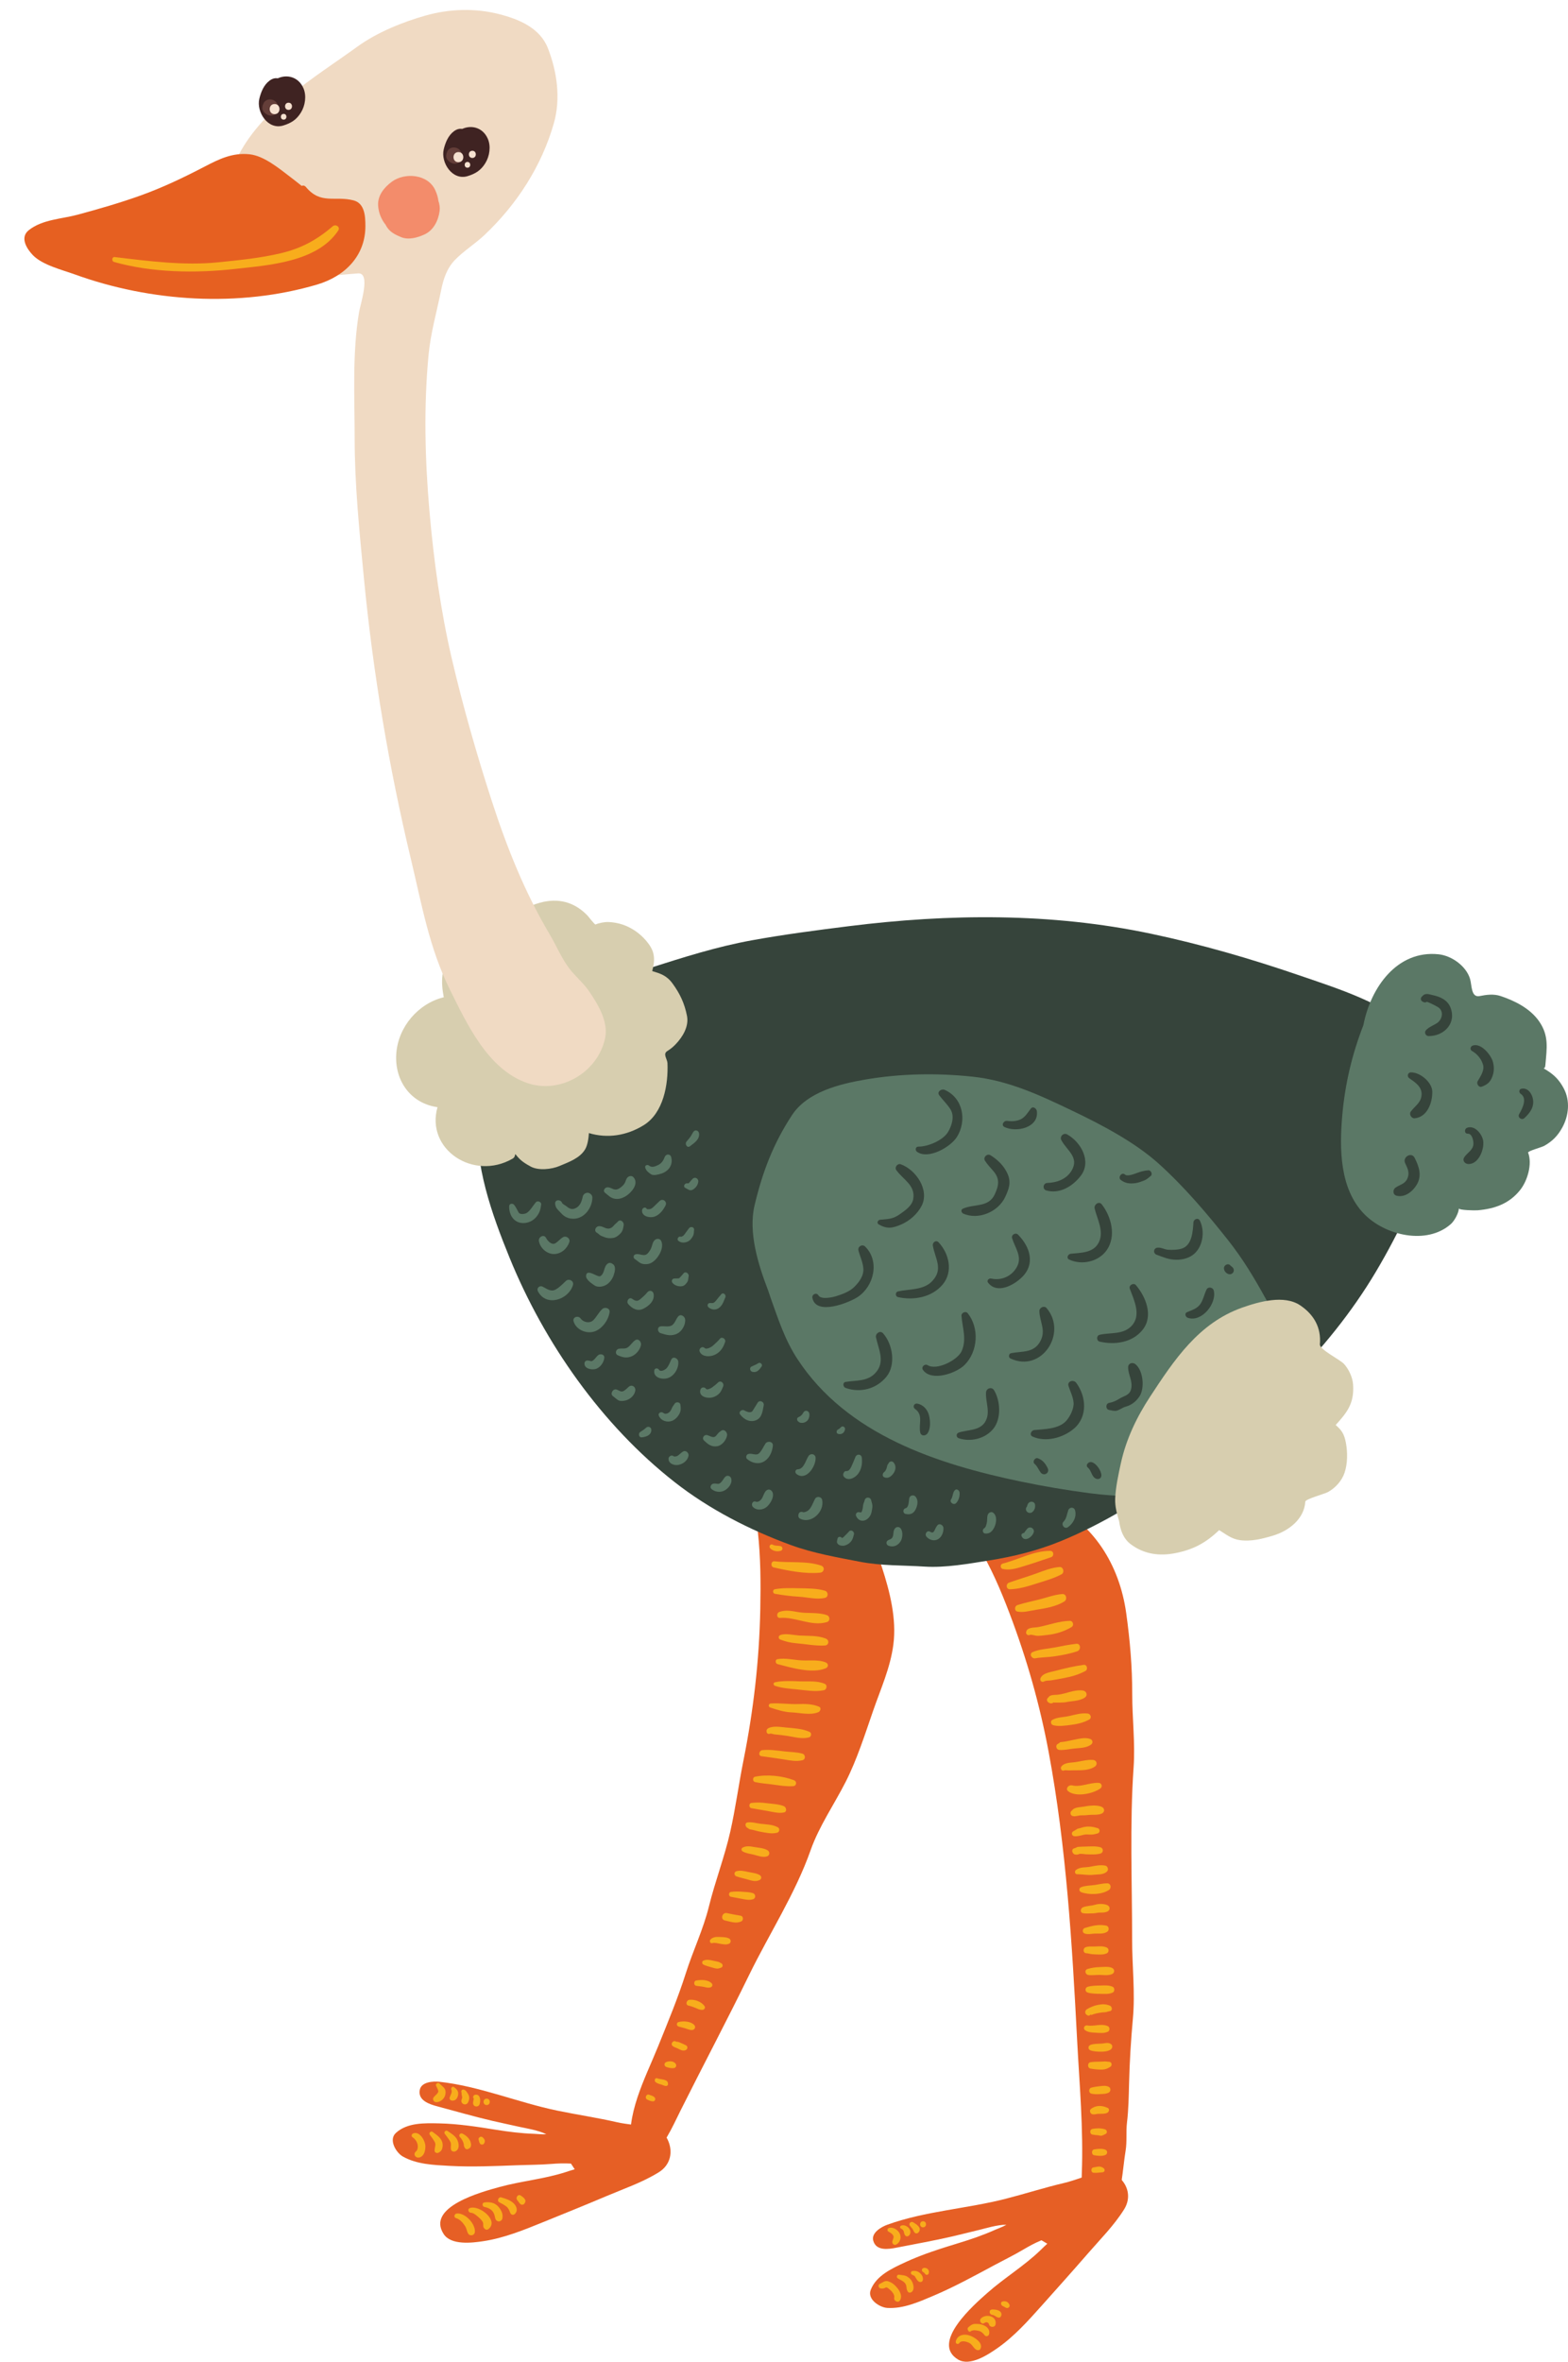 <?xml version="1.0" encoding="utf-8"?>
<!-- Generator: Adobe Illustrator 22.0.1, SVG Export Plug-In . SVG Version: 6.00 Build 0)  -->
<svg version="1.1" xmlns="http://www.w3.org/2000/svg" xmlns:xlink="http://www.w3.org/1999/xlink" x="0px" y="0px"
	 viewBox="0 0 240.225 361.74" enable-background="new 0 0 240.225 361.74" xml:space="preserve">
<g id="Background">
</g>
<g id="Objects">
	<g>
		<path fill="#E65F25" d="M173.673,270.702c0.259-3.73-0.211-7.48-0.209-11.209c0.002-4.229-0.341-8.229-0.923-12.409
			c-1.029-7.389-4.981-13.755-11.833-17.033c-2.848-1.363-5.656-3.673-8.936-3.648c-1.966,0.015-4.764,0.578-6.128,2.234
			c-0.494-0.001-1.039,0.433-0.82,0.978c0.349,0.872,1.034,1.482,1.611,2.222c1.227,1.573,2.323,3.218,3.369,4.916
			c1.999,3.25,3.511,6.803,4.859,10.352c2.638,6.939,4.645,13.99,6.005,21.296c2.697,14.487,3.588,29.333,4.35,44.024
			c0.355,6.825,0.987,13.673,0.717,20.525c-0.101,2.556,0.022,4.747,1.648,6.81c1.361,1.727,2.389,0.162,3.079-1.07
			c1.428-2.545,1.517-6.464,1.989-9.293c0.231-1.385,0.038-2.879,0.208-4.287c0.237-1.966,0.272-4.02,0.32-5.999
			c0.081-3.286,0.283-6.64,0.584-9.911c0.367-3.996-0.117-8.065-0.116-12.073C173.451,288.346,173.066,279.461,173.673,270.702z"/>
		<path fill="#E65F25" d="M123.222,222.812c-2.424-1.928-8.973-5.011-9.489-0.344c-0.226,0.191-0.333,0.499-0.115,0.839
			c0.039,0.061,0.066,0.13,0.104,0.192c0.029,0.206,0.127,0.386,0.276,0.512c1.629,3.098,1.729,7.218,2.101,10.551
			c0.445,3.993,0.457,7.905,0.379,11.92c-0.153,7.843-1.04,15.469-2.578,23.167c-0.725,3.62-1.205,7.285-2.016,10.887
			c-0.877,3.897-2.332,7.627-3.281,11.497c-0.843,3.435-2.44,6.765-3.514,10.145c-1.217,3.832-2.766,7.552-4.272,11.276
			c-2.043,5.054-5.047,10.475-4.082,16.105c0.205,1.197,1.612,1.846,2.626,1.085c2.36-1.77,3.607-4.796,4.888-7.355
			c3.477-6.951,7.113-13.805,10.522-20.792c3.082-6.316,7.082-12.469,9.42-19.109c1.288-3.66,3.62-7.028,5.377-10.482
			c1.722-3.388,2.964-7.309,4.208-10.899c1.165-3.362,2.624-6.549,3.091-10.108c0.518-3.954-0.542-8.126-1.754-11.854
			C132.923,233.315,128.746,227.206,123.222,222.812z"/>
		<path fill="#E65F25" d="M171.227,333.31c-0.927-0.729-2.041-0.672-3.105-0.351c-1.677,0.185-3.354,0.989-5.042,1.385
			c-3.028,0.709-5.98,1.657-8.989,2.43c-5.958,1.531-12.374,1.888-18.159,3.982c-0.872,0.315-2.483,1.214-2.146,2.439
			c0.443,1.609,2.314,1.318,3.571,1.07c2.855-0.563,5.721-1.065,8.557-1.722c1.404-0.325,2.798-0.687,4.2-1.021
			c0.735-0.176,2.796-0.806,4.067-0.762c-0.554,0.325-1.238,0.55-1.711,0.764c-1.79,0.807-3.625,1.435-5.501,2.008
			c-2.776,0.85-5.634,1.736-8.271,2.964c-2.023,0.942-4.439,2.023-5.301,4.235c-0.565,1.453,1.375,2.702,2.56,2.768
			c2.441,0.136,4.779-0.904,6.983-1.838c3.293-1.394,6.325-3.067,9.469-4.752c1.478-0.792,2.976-1.522,4.418-2.379
			c0.886-0.526,1.771-1,2.726-1.398c0.3,0.176,0.6,0.353,0.898,0.528c-0.358,0.325-0.71,0.659-1.054,1
			c-2.476,2.396-5.528,4.236-8.115,6.526c-2.043,1.809-8.784,7.666-4.489,10.222c1.801,1.071,4.527-0.721,5.94-1.7
			c2.622-1.815,4.771-4.223,6.887-6.59c2.37-2.651,4.742-5.3,7.074-7.985c1.912-2.203,3.96-4.239,5.52-6.723
			C173.348,336.603,172.845,334.582,171.227,333.31z"/>
		<path fill="#E65F25" d="M99.649,326.027c-1.587-0.572-3.446-0.588-5.137-0.976c-3.031-0.697-6.1-1.145-9.141-1.776
			c-6.024-1.248-11.941-3.752-18.059-4.418c-0.922-0.101-2.764-0.003-3.001,1.245c-0.311,1.641,1.498,2.203,2.735,2.533
			c2.811,0.751,5.605,1.563,8.44,2.221c1.404,0.327,2.814,0.616,4.221,0.934c0.738,0.165,2.865,0.507,3.988,1.106
			c-0.641,0.048-1.354-0.052-1.873-0.067c-1.962-0.064-3.887-0.308-5.823-0.619c-2.866-0.459-5.822-0.921-8.731-0.98
			c-2.231-0.044-4.877-0.137-6.624,1.47c-1.148,1.056,0.045,3.031,1.08,3.612c2.132,1.196,4.689,1.291,7.079,1.424
			c3.57,0.198,7.029,0.03,10.594-0.099c1.676-0.06,3.342-0.058,5.015-0.191c1.026-0.083,2.03-0.118,3.063-0.056
			c0.192,0.29,0.383,0.58,0.574,0.87c-0.465,0.134-0.928,0.279-1.387,0.434c-3.277,1.061-6.828,1.37-10.159,2.288
			c-2.631,0.725-11.262,3.016-8.531,7.201c1.146,1.755,4.383,1.346,6.083,1.089c3.153-0.476,6.142-1.691,9.084-2.886
			c3.296-1.337,6.591-2.671,9.867-4.056c2.686-1.137,5.422-2.063,7.916-3.607c1.814-1.124,2.253-3.16,1.36-5.015
			C101.771,326.647,100.745,326.207,99.649,326.027z"/>
		<path fill="#36443B" d="M221.364,165.708c-0.234-3.172-2.123-5.421-4.349-7.529c-4.742-4.494-11.878-6.701-17.937-8.78
			c-7.473-2.563-15.054-4.764-22.786-6.393c-15.262-3.218-30.88-3.069-46.291-1.14c-4.957,0.621-9.91,1.268-14.828,2.16
			c-5.412,0.982-10.508,2.617-15.732,4.276c-2.309,0.733-4.32,1.987-6.582,2.782c-2.19,0.77-4.39,1.806-6.373,3.004
			c-1.732,1.047-3.604,1.918-5.337,2.938c-0.186-0.301-0.594-0.455-0.922-0.121c-0.82,0.834-2.038,1.355-2.92,2.18
			c-0.903,0.844-1.527,2.056-2.061,3.146c-1.331,2.724-1.87,5.879-2.074,8.875c-0.499,7.352,2.161,14.818,4.887,21.513
			c5.33,13.093,14.155,25.67,25.322,34.41c5.293,4.144,11.496,7.318,17.791,9.622c3.408,1.248,7.04,1.874,10.595,2.561
			c3.263,0.631,6.585,0.525,9.894,0.738c3.18,0.204,6.717-0.436,9.857-0.937c3.812-0.608,7.396-1.493,10.977-2.955
			c6.408-2.614,12.705-6.529,18.364-10.485c11.601-8.11,22.616-18.498,29.893-30.717c3.704-6.219,6.796-12.979,9.227-19.792
			C221.075,171.99,221.605,168.973,221.364,165.708z"/>
		<path fill="#5B7866" d="M197.919,208.108c-0.625-3.253-2.438-6.331-4.015-9.205c-1.739-3.168-3.513-6.112-5.764-8.959
			c-3.23-4.086-6.751-8.224-10.625-11.711c-3.722-3.349-8.868-6.023-13.362-8.169c-4.912-2.347-9.662-4.572-15.163-5.156
			c-5.398-0.572-11.002-0.484-16.366,0.433c-3.94,0.674-8.942,1.879-11.293,5.469c-2.876,4.393-4.517,8.705-5.728,13.806
			c-0.984,4.145,0.564,9.1,2.063,12.993c0.13,0.407,0.266,0.811,0.408,1.21c1.175,3.274,2.163,6.385,4.089,9.33
			c7.587,11.608,21.423,16.108,34.266,18.783c3.479,0.725,7.015,1.316,10.538,1.781c3.996,0.527,7.867,0.526,11.892,0.489
			c5.502-0.052,11.014-1.426,15.357-4.908C199.303,220.215,199.036,213.928,197.919,208.108z"/>
		<path fill="#5B7866" d="M239.582,166.722c-0.52-0.979-1.097-1.704-1.99-2.37c-0.383-0.285-0.788-0.525-1.194-0.775
			c0.275,0.17,0.342-0.213,0.365-0.488c0.216-2.547,0.575-4.468-0.988-6.69c-1.369-1.947-3.7-3.115-5.896-3.845
			c-1.033-0.344-2.144-0.201-3.182,0.008c-1.348,0.271-1.189-1.662-1.479-2.627c-0.598-1.991-2.832-3.561-4.825-3.77
			c-6.37-0.664-10.418,5.125-11.514,10.851c-1.722,4.414-2.813,8.98-3.237,13.823c-0.444,5.08-0.415,11.238,3.36,15.11
			c3.217,3.3,9.6,4.791,13.276,1.534c0.54-0.479,1.184-1.645,1.233-2.395c-0.018,0.272,2.393,0.331,2.89,0.287
			c2.615-0.228,4.841-1.023,6.503-3.119c1.112-1.404,1.876-3.971,1.211-5.71c-0.095-0.248,2.059-0.807,2.477-1.045
			c1.262-0.718,2.077-1.55,2.772-2.827C240.356,170.856,240.571,168.586,239.582,166.722z"/>
		<path fill="#D7CEAF" d="M207.294,212.01c-0.08-1.067-0.661-2.306-1.383-3.097c-0.62-0.681-3.773-2.202-3.701-3.011
			c0.229-2.559-0.914-4.55-3.007-5.963c-2.464-1.664-6.35-0.555-8.871,0.335c-6.703,2.364-10.446,8.028-14.126,13.641
			c-2.061,3.143-3.684,6.53-4.485,10.212c-0.373,1.713-0.806,3.68-0.869,5.43c-0.043,1.181,0.263,2.322,0.61,3.451
			c0.179,1.367,0.635,2.667,1.79,3.53c2.053,1.535,4.401,1.837,6.877,1.34c2.828-0.568,4.67-1.631,6.657-3.512
			c1.028,0.626,1.877,1.354,3.152,1.53c1.739,0.241,3.428-0.191,5.072-0.68c2.388-0.709,4.806-2.526,4.968-5.213
			c0.025-0.402,2.936-1.176,3.473-1.471c1.143-0.627,2.132-1.726,2.545-2.965c0.47-1.405,0.472-3.101,0.206-4.558
			c-0.265-1.443-0.699-1.975-1.566-2.746C206.344,216.367,207.517,214.976,207.294,212.01z"/>
		<path fill="#D7CEAF" d="M103.031,150.631c-0.898-1.231-1.867-1.521-3.107-1.887c0.214-0.904,0.406-1.682,0.17-2.709
			c-0.303-1.312-1.722-2.755-2.781-3.459c-1.268-0.843-2.522-1.269-4.039-1.351c-0.596-0.032-1.514,0.138-2.041,0.377
			c-0.107,0.049-1.1-1.238-1.221-1.364c-2.014-2.098-4.499-2.749-7.323-1.962c-3.328,0.927-5.081,2.961-5.888,6.064
			c-2.703-0.572-5.683-0.55-7.576,1.749c-1.735,2.105-1.67,4.342-1.237,6.655c-3.882,0.946-6.962,4.493-7.272,8.593
			c-0.319,4.224,2.268,7.692,6.312,8.244c-1.84,6.469,5.51,11.324,11.484,7.899c0.691-0.396,0.138-1.092,0.711-0.391
			c0.598,0.732,1.265,1.143,2.086,1.59c1.197,0.65,3.212,0.42,4.406-0.087c1.388-0.59,3.123-1.175,3.94-2.57
			c0.362-0.618,0.509-1.582,0.572-2.471c2.824,0.851,5.777,0.401,8.38-1.201c3.053-1.881,3.792-6.265,3.653-9.513
			c-0.027-0.632-0.74-1.39-0.042-1.839c0.547-0.352,0.862-0.594,1.325-1.081c1.059-1.115,2.024-2.711,1.709-4.312
			C104.874,153.691,104.181,152.205,103.031,150.631z"/>
		<path fill="#F0DAC3" d="M90.232,151.803c-0.877-1.286-2.137-2.287-3.069-3.537c-1.163-1.561-1.931-3.439-2.923-5.11
			c-3.861-6.499-6.607-13.408-8.93-20.581c-2.285-7.061-4.391-14.409-6.078-21.631c-1.727-7.39-2.784-15.124-3.439-22.681
			c-0.686-7.909-0.888-15.951-0.14-23.86c0.325-3.444,1.256-6.604,1.934-9.973c0.344-1.708,0.88-3.34,2.114-4.615
			c1.335-1.378,3.088-2.469,4.497-3.796c4.962-4.671,8.787-10.571,10.656-17.142c1.072-3.769,0.494-7.9-0.917-11.503
			c-1.221-3.116-4.452-4.433-7.441-5.202c-3.69-0.951-7.622-0.824-11.267,0.201c-3.561,1.003-7.474,2.596-10.475,4.769
			c-6.645,4.812-14.858,9.565-18.541,17.288c-1.28,2.686-1.662,6.418-1.022,9.435c0.553,3.748,2.298,7.316,6.008,8.563
			c2.867,0.964,6.045,0.452,8.931-0.048c1.591-0.275,3.134-0.378,4.735-0.502c1.965-0.152,0.355,4.709,0.157,5.866
			c-1.076,6.295-0.688,12.979-0.688,19.345c-0.001,7.147,0.735,14.373,1.419,21.476c1.391,14.45,3.816,28.912,7.205,43.048
			c1.627,6.79,2.8,13.581,5.937,19.898c2.612,5.258,5.835,12.302,11.893,14.377c5.049,1.73,10.775-1.607,11.911-6.846
			C93.254,156.481,91.595,153.803,90.232,151.803z"/>
		<path fill="#3F2322" d="M70.821,19.741c-0.395-0.053-0.795,0.007-1.271,0.357c-0.879,0.646-1.323,1.751-1.569,2.778
			c-0.482,2.019,1.307,4.821,3.666,4.098c1.211-0.371,2.035-0.891,2.713-1.994c0.654-1.066,0.879-2.576,0.371-3.735
			C73.968,19.507,72.216,19.107,70.821,19.741z"/>
		<path fill="#3F2322" d="M42.571,11.991c-0.394-0.053-0.795,0.007-1.271,0.357c-0.879,0.646-1.323,1.751-1.569,2.778
			c-0.482,2.019,1.307,4.821,3.666,4.098c1.211-0.371,2.035-0.891,2.713-1.994c0.654-1.066,0.879-2.576,0.371-3.735
			C45.718,11.757,43.966,11.357,42.571,11.991z"/>
		<path fill="#E66021" d="M54.163,30.692c-2.871-0.741-5.012,0.688-7.302-2.055c-0.197-0.236-0.439-0.259-0.642-0.164
			c-0.548-0.433-1.096-0.877-1.666-1.308c-1.726-1.304-4.083-3.303-6.328-3.535c-2.601-0.269-4.622,0.713-6.875,1.888
			c-3.219,1.677-6.402,3.2-9.826,4.43c-3.145,1.129-6.365,2.051-9.59,2.926c-2.505,0.68-5.429,0.721-7.528,2.385
			c-1.421,1.125-0.274,2.883,0.623,3.815c1.471,1.527,4.497,2.258,6.424,2.956c11.63,4.21,25.173,5.085,37.117,1.559
			c4.25-1.255,7.43-4.386,7.409-9C55.974,33.142,55.887,31.137,54.163,30.692z"/>
		<g>
			<path fill="#643E39" d="M70.801,23.671c-0.011-0.041-0.039-0.076-0.059-0.113c-0.091-0.354-0.305-0.68-0.685-0.854
				c-0.354-0.16-0.731-0.158-1.037-0.004c-0.016,0.006-0.031,0.008-0.045,0.016c-0.041,0.02-0.069,0.053-0.105,0.078
				c-0.041,0.031-0.086,0.053-0.121,0.092c-0.242,0.238-0.361,0.602-0.396,0.936c-0.055,0.506,0.381,0.941,0.839,1.139
				c0.022,0.01,0.042,0.016,0.065,0.025c0.098,0.035,0.195,0.066,0.288,0.078c0.004,0,0.006-0.002,0.008,0
				c0.14,0.016,0.277,0.008,0.411-0.024c0.067-0.014,0.125-0.041,0.185-0.066c0.07-0.027,0.136-0.061,0.199-0.101
				c0.023-0.018,0.048-0.033,0.07-0.053C70.74,24.573,70.934,24.171,70.801,23.671z"/>
			<path fill="#F6E1D0" d="M70.23,23.294c-1.002,0-1.002,1.555,0,1.555C71.232,24.849,71.232,23.294,70.23,23.294z"/>
			<path fill="#F6E1D0" d="M72.366,23.093c-0.71,0-0.71,1.101,0,1.101C73.075,24.194,73.075,23.093,72.366,23.093z"/>
			<path fill="#F6E1D0" d="M71.618,24.806c-0.57,0-0.57,0.883,0,0.883C72.187,25.689,72.187,24.806,71.618,24.806z"/>
		</g>
		<g>
			<path fill="#643E39" d="M42.64,16.309c-0.011-0.041-0.039-0.076-0.059-0.113c-0.091-0.353-0.305-0.68-0.685-0.853
				c-0.354-0.16-0.731-0.158-1.037-0.004c-0.016,0.006-0.031,0.008-0.045,0.016c-0.041,0.02-0.069,0.053-0.105,0.078
				c-0.041,0.031-0.086,0.053-0.121,0.092c-0.242,0.238-0.361,0.602-0.397,0.936c-0.055,0.506,0.381,0.941,0.839,1.139
				c0.021,0.01,0.042,0.016,0.064,0.025c0.098,0.035,0.195,0.066,0.288,0.078c0.004,0,0.006-0.002,0.008,0
				c0.14,0.016,0.277,0.008,0.411-0.024c0.067-0.014,0.125-0.041,0.185-0.066c0.07-0.027,0.136-0.06,0.199-0.101
				c0.023-0.018,0.048-0.033,0.07-0.053C42.578,17.211,42.773,16.809,42.64,16.309z"/>
			<path fill="#F6E1D0" d="M42.069,15.932c-1.002,0-1.002,1.555,0,1.555C43.071,17.486,43.071,15.932,42.069,15.932z"/>
			<path fill="#F6E1D0" d="M44.204,15.731c-0.71,0-0.71,1.102,0,1.102C44.914,16.832,44.914,15.731,44.204,15.731z"/>
			<path fill="#F6E1D0" d="M43.457,17.443c-0.57,0-0.57,0.883,0,0.883C44.026,18.326,44.026,17.443,43.457,17.443z"/>
		</g>
		<path fill="#F38C6B" d="M67.166,30.768c-0.066-0.547-0.232-1.095-0.489-1.655c-1.125-2.455-4.66-2.741-6.648-1.278
			c-1.16,0.856-2.184,2.09-2.101,3.626c0.061,1.105,0.479,2.134,1.155,2.971c0.043,0.081,0.079,0.162,0.127,0.243
			c0.511,0.869,1.342,1.271,2.227,1.641c1.158,0.484,2.522,0.083,3.589-0.402c1.398-0.635,2.133-2.148,2.322-3.576
			C67.42,31.803,67.345,31.273,67.166,30.768z"/>
		<path fill="#F8AD1C" d="M50.986,34.652c-2.405,2.066-4.783,3.375-7.892,4.118c-3.195,0.765-6.402,1.072-9.663,1.406
			c-5.195,0.533-10.695-0.181-15.854-0.804c-0.44-0.053-0.504,0.638-0.102,0.752c5.813,1.648,12.476,1.741,18.437,1.078
			c5.206-0.578,12.71-1.045,15.913-5.901C52.179,34.766,51.423,34.276,50.986,34.652z"/>
		<path fill="#F8AD1C" d="M100.29,321.257c-0.239-0.257-0.541-0.298-0.86-0.418c-0.423-0.158-0.692,0.512-0.304,0.722
			c0.292,0.157,0.58,0.289,0.915,0.297C100.359,321.865,100.491,321.475,100.29,321.257z"/>
		<path fill="#F8AD1C" d="M100.699,318.33c-0.366-0.153-0.519,0.393-0.25,0.593c0.227,0.167,0.492,0.266,0.764,0.331
			c0.282,0.067,0.542,0.243,0.832,0.255c0.118,0.005,0.264-0.092,0.282-0.215C102.465,318.383,101.233,318.553,100.699,318.33z"/>
		<path fill="#F8AD1C" d="M103.545,316.146c-0.29-0.488-0.979-0.489-1.461-0.317c-0.377,0.135-0.374,0.626,0,0.762
			c0.351,0.127,0.848,0.24,1.216,0.158C103.56,316.69,103.675,316.365,103.545,316.146z"/>
		<path fill="#F8AD1C" d="M105.114,313.281c-0.257-0.145-0.539-0.243-0.805-0.372c-0.137-0.066-0.276-0.117-0.42-0.164
			c-0.127-0.041-0.22,0.021-0.34-0.054c-0.412-0.254-0.867,0.336-0.516,0.669c0.24,0.228,0.504,0.25,0.783,0.391
			c0.39,0.194,0.755,0.435,1.2,0.272C105.332,313.909,105.441,313.465,105.114,313.281z"/>
		<path fill="#F8AD1C" d="M106.368,310.168c-0.531-0.585-1.692-0.649-2.413-0.458c-0.348,0.093-0.331,0.585,0,0.686
			c0.318,0.097,0.642,0.167,0.962,0.255c0.381,0.104,0.735,0.314,1.137,0.277C106.441,310.894,106.644,310.47,106.368,310.168z"/>
		<path fill="#F8AD1C" d="M107.947,307.29c-0.447-0.695-1.512-1.077-2.322-0.987c-0.474,0.053-0.667,0.787-0.121,0.897
			c0.402,0.082,0.762,0.218,1.137,0.38c0.354,0.152,0.597,0.286,0.989,0.263C107.893,307.827,108.106,307.538,107.947,307.29z"/>
		<path fill="#F8AD1C" d="M109.034,303.78c-0.58-0.583-1.617-0.565-2.376-0.43c-0.4,0.071-0.4,0.735,0,0.807
			c0.369,0.065,0.743,0.08,1.11,0.155c0.4,0.082,0.695,0.202,1.104,0.082C109.136,304.315,109.232,303.98,109.034,303.78z"/>
		<path fill="#F8AD1C" d="M110.448,300.676c-0.172-0.071-0.26-0.166-0.456-0.204c-0.268-0.053-0.534-0.111-0.801-0.173
			c-0.486-0.113-0.98-0.207-1.447,0.012c-0.232,0.108-0.21,0.471,0,0.586c0.404,0.223,0.891,0.311,1.329,0.448
			c0.21,0.065,0.416,0.128,0.634,0.161c0.315,0.048,0.452-0.016,0.741-0.115C110.817,301.265,110.783,300.814,110.448,300.676z"/>
		<path fill="#F8AD1C" d="M111.721,296.923c-0.457-0.252-1.051-0.217-1.563-0.247c-0.472-0.028-0.999,0.034-1.324,0.408
			c-0.192,0.222-0.014,0.652,0.312,0.535c0.328-0.117,0.927,0.063,1.255,0.115c0.471,0.074,0.877,0.179,1.32-0.036
			C112.026,297.551,112.001,297.077,111.721,296.923z"/>
		<path fill="#F8AD1C" d="M113.481,293.423c-0.715-0.123-1.408-0.238-2.118-0.396c-0.732-0.162-1.042,0.972-0.309,1.123
			c0.831,0.172,1.729,0.542,2.538,0.129C113.937,294.104,113.879,293.492,113.481,293.423z"/>
		<path fill="#F8AD1C" d="M115.348,289.964c-0.496-0.163-1.031-0.169-1.549-0.206c-0.625-0.046-1.214-0.073-1.834,0.025
			c-0.373,0.06-0.361,0.669,0,0.738c0.561,0.108,1.126,0.207,1.686,0.32c0.564,0.114,1.133,0.234,1.696,0.071
			C115.829,290.773,115.805,290.114,115.348,289.964z"/>
		<path fill="#F8AD1C" d="M116.426,287.221c-0.518-0.331-1.218-0.37-1.812-0.502c-0.595-0.133-1.197-0.275-1.797-0.108
			c-0.404,0.113-0.368,0.654,0,0.783c0.624,0.219,1.289,0.345,1.923,0.539c0.566,0.173,1.15,0.292,1.686-0.004
			C116.705,287.774,116.678,287.383,116.426,287.221z"/>
		<path fill="#F8AD1C" d="M117.618,283.418c-0.577-0.367-1.398-0.397-2.063-0.516c-0.609-0.11-1.229-0.208-1.793,0.095
			c-0.222,0.119-0.203,0.443,0,0.566c0.515,0.311,1.15,0.373,1.729,0.516c0.646,0.16,1.347,0.454,2.008,0.261
			C117.927,284.214,117.986,283.652,117.618,283.418z"/>
		<path fill="#F8AD1C" d="M119.169,279.879c-0.795-0.423-1.675-0.432-2.557-0.528c-0.672-0.075-1.418-0.311-2.085-0.215
			c-0.484,0.07-0.343,0.702,0,0.844c0.149,0.061,0.195,0.197,0.402,0.223c0.511,0.063,1.007,0.258,1.52,0.349
			c0.874,0.155,1.734,0.376,2.61,0.163C119.439,280.622,119.517,280.064,119.169,279.879z"/>
		<path fill="#F8AD1C" d="M120.076,276.635c-0.772-0.313-1.702-0.329-2.524-0.44c-0.818-0.111-1.626-0.153-2.445-0.042
			c-0.404,0.056-0.39,0.729,0,0.799c0.832,0.148,1.666,0.281,2.497,0.432c0.824,0.15,1.64,0.381,2.473,0.23
			C120.628,277.515,120.488,276.8,120.076,276.635z"/>
		<path fill="#F8AD1C" d="M121.64,272.667c-1.758-0.67-4.112-0.921-5.963-0.531c-0.409,0.087-0.399,0.721,0,0.814
			c0.918,0.214,1.872,0.258,2.805,0.391c1.031,0.146,1.992,0.304,3.034,0.239C122.056,273.547,122.127,272.853,121.64,272.667z"/>
		<path fill="#F8AD1C" d="M122.943,268.606c-0.869-0.256-1.815-0.24-2.715-0.346c-1.138-0.134-2.29-0.313-3.437-0.198
			c-0.487,0.049-0.692,0.85-0.126,0.929c1.135,0.156,2.266,0.309,3.397,0.49c0.95,0.153,1.934,0.366,2.88,0.127
			C123.452,269.479,123.426,268.748,122.943,268.606z"/>
		<path fill="#F8AD1C" d="M124.039,265.273c-1.121-0.52-2.45-0.56-3.669-0.682c-0.76-0.076-2.023-0.292-2.718,0.153
			c-0.123,0.079-0.224,0.219-0.214,0.372c0.003,0.042,0.005,0.083,0.008,0.125c0.018,0.28,0.277,0.41,0.523,0.3
			c0.136-0.06,0.508,0.09,0.683,0.107c0.662,0.063,1.321,0.132,1.979,0.235c1.097,0.173,2.198,0.506,3.298,0.232
			C124.295,266.024,124.408,265.444,124.039,265.273z"/>
		<path fill="#F8AD1C" d="M125.473,261.404c-1.017-0.43-2.146-0.432-3.241-0.396c-1.382,0.045-2.771-0.184-4.151-0.088
			c-0.354,0.024-0.424,0.5-0.083,0.614c1.007,0.337,2.166,0.702,3.232,0.743c1.297,0.051,2.911,0.48,4.133-0.023
			C125.677,262.124,125.894,261.582,125.473,261.404z"/>
		<path fill="#F8AD1C" d="M126.366,257.91c-1.207-0.513-2.447-0.335-3.733-0.381c-1.257-0.046-2.691-0.125-3.912,0.139
			c-0.286,0.063-0.249,0.462,0,0.543c1.183,0.383,2.146,0.426,3.396,0.552c1.296,0.131,2.843,0.395,4.122,0.119
			C126.659,258.791,126.793,258.092,126.366,257.91z"/>
		<path fill="#F8AD1C" d="M126.508,254.628c-1.094-0.456-2.448-0.253-3.619-0.308c-1.277-0.059-2.495-0.406-3.768-0.197
			c-0.397,0.065-0.357,0.668,0,0.762c2.086,0.545,5.299,1.508,7.387,0.64C126.948,255.342,126.947,254.812,126.508,254.628z"/>
		<path fill="#F8AD1C" d="M126.527,250.982c-1.296-0.524-2.73-0.392-4.102-0.479c-0.841-0.055-2.069-0.367-2.867-0.071
			c-0.345,0.128-0.345,0.573,0,0.701c0.814,0.302,1.531,0.483,2.402,0.554c1.45,0.119,2.975,0.433,4.424,0.347
			C127.015,251.995,127.077,251.204,126.527,250.982z"/>
		<path fill="#F8AD1C" d="M126.674,247.383c-1.38-0.481-2.9-0.212-4.321-0.453c-0.999-0.17-1.985-0.398-2.965-0.032
			c-0.458,0.172-0.434,0.959,0.124,0.913c2.34-0.191,4.8,1.338,7.162,0.643C127.222,248.292,127.183,247.561,126.674,247.383z"/>
		<path fill="#F8AD1C" d="M126.391,243.649c-1.225-0.375-2.683-0.357-3.956-0.38c-1.243-0.022-2.505-0.071-3.734,0.149
			c-0.345,0.063-0.344,0.63,0,0.693c1.23,0.225,2.486,0.379,3.734,0.455c1.29,0.079,2.678,0.473,3.956,0.174
			C126.956,244.609,126.908,243.807,126.391,243.649z"/>
		<path fill="#F8AD1C" d="M125.814,239.803c-2.194-0.76-4.864-0.395-7.161-0.665c-0.538-0.063-0.643,0.816-0.127,0.937
			c2.212,0.512,4.877,1.034,7.143,0.803C126.279,240.815,126.417,240.012,125.814,239.803z"/>
		<path fill="#F8AD1C" d="M119.611,236.824c-0.382-0.104-0.876-0.017-1.214-0.225c-0.34-0.209-0.667,0.256-0.412,0.533
			c0.416,0.453,1.051,0.554,1.626,0.4C119.962,237.439,119.96,236.92,119.611,236.824z"/>
		<path fill="#F8AD1C" d="M169.077,332.092c-0.555-0.42-0.958-0.193-1.571-0.11c-0.4,0.055-0.4,0.752,0,0.807
			c0.476,0.064,0.92-0.043,1.399-0.063C169.266,332.709,169.339,332.29,169.077,332.092z"/>
		<path fill="#F8AD1C" d="M169.308,329.242c-0.539-0.19-1.118-0.109-1.672-0.026c-0.445,0.066-0.445,0.83,0,0.897
			c0.554,0.083,1.133,0.164,1.672-0.026C169.724,329.94,169.724,329.389,169.308,329.242z"/>
		<path fill="#F8AD1C" d="M169.294,326.142c-0.645-0.199-1.283-0.186-1.939-0.061c-0.431,0.083-0.431,0.784,0,0.867
			c0.29,0.055,0.577,0.084,0.872,0.104c0.202,0.015,0.377,0.125,0.596,0.054c0.204-0.067,0.373-0.163,0.564-0.258
			C169.702,326.693,169.594,326.234,169.294,326.142z"/>
		<path fill="#F8AD1C" d="M169.694,322.854c-0.866-0.393-1.777-0.441-2.56,0.172c-0.292,0.229-0.107,0.719,0.212,0.803
			c0.321,0.085,0.633-0.057,0.962-0.064c0.469-0.01,0.834,0.045,1.284-0.132C169.893,323.514,170.068,323.024,169.694,322.854z"/>
		<path fill="#F8AD1C" d="M169.875,319.637c-0.392-0.203-0.803-0.17-1.23-0.118c-0.48,0.059-0.974,0.106-1.441,0.236
			c-0.447,0.125-0.463,0.804,0,0.92c0.416,0.103,0.847,0.097,1.271,0.072c0.469-0.025,0.982-0.008,1.399-0.239
			C170.197,320.33,170.211,319.811,169.875,319.637z"/>
		<path fill="#F8AD1C" d="M169.908,315.796c-0.244,0-0.465-0.071-0.712-0.05c-0.245,0.022-0.494,0.027-0.74,0.032
			c-0.473,0.009-0.934,0.008-1.4,0.089c-0.484,0.084-0.475,0.872,0,0.965c0.523,0.102,1.054,0.153,1.586,0.163
			c0.603,0.012,0.983-0.114,1.474-0.434C170.448,316.342,170.33,315.796,169.908,315.796z"/>
		<path fill="#F8AD1C" d="M170.161,313.051c-0.463-0.267-0.901-0.067-1.398-0.04c-0.557,0.03-1.162,0.007-1.691,0.197
			c-0.416,0.149-0.416,0.694,0,0.844c0.517,0.187,1.144,0.192,1.691,0.197c0.439,0.004,1.035-0.073,1.398-0.327
			C170.463,313.711,170.511,313.252,170.161,313.051z"/>
		<path fill="#F8AD1C" d="M169.729,310.338c-1.002-0.455-2.111,0.082-3.147-0.11c-0.458-0.085-0.712,0.484-0.316,0.75
			c0.472,0.316,0.99,0.334,1.544,0.363c0.646,0.034,1.32,0.127,1.92-0.145C170.054,311.047,170.054,310.486,169.729,310.338z"/>
		<path fill="#F8AD1C" d="M170.025,307.19c-0.633-0.244-1.08-0.242-1.75-0.122c-0.615,0.11-1.239,0.362-1.769,0.688
			c-0.3,0.185-0.34,0.67-0.012,0.854c0.207,0.19,0.531,0.143,0.66-0.17c-0.146,0.353,0.199,0.115,0.373,0.063
			c0.283-0.085,0.573-0.143,0.863-0.198c0.3-0.058,0.597-0.083,0.901-0.098c0.252-0.012,0.484-0.132,0.733-0.167
			C170.506,307.973,170.379,307.327,170.025,307.19z"/>
		<path fill="#F8AD1C" d="M170.458,304.301c-0.592-0.259-1.212-0.202-1.85-0.185c-0.656,0.018-1.338,0.007-1.972,0.196
			c-0.436,0.13-0.436,0.751,0,0.881c0.634,0.189,1.316,0.179,1.972,0.196c0.638,0.017,1.258,0.074,1.85-0.185
			C170.802,305.055,170.802,304.451,170.458,304.301z"/>
		<path fill="#F8AD1C" d="M170.33,301.397c-0.56-0.225-1.234-0.122-1.828-0.106c-0.653,0.017-1.243,0.1-1.87,0.287
			c-0.547,0.164-0.379,0.863,0.126,0.929c0.551,0.072,1.18-0.031,1.744-0.017c0.594,0.016,1.268,0.118,1.828-0.106
			C170.816,302.19,170.816,301.59,170.33,301.397z"/>
		<path fill="#F8AD1C" d="M169.587,298.309c-0.573-0.283-1.271-0.186-1.896-0.167c-0.454,0.014-1.02-0.061-1.436,0.144
			c-0.155,0.075-0.229,0.252-0.238,0.414c0,0.014-0.001,0.027-0.002,0.041c-0.017,0.302,0.288,0.484,0.557,0.428
			c-0.002,0.009,0.021,0.016,0.083,0.022c0.092,0.021,0.183,0.042,0.274,0.064c0.252,0.06,0.504,0.076,0.762,0.084
			c0.626,0.02,1.323,0.116,1.896-0.167C169.914,299.011,169.914,298.47,169.587,298.309z"/>
		<path fill="#F8AD1C" d="M169.476,294.939c-1.133-0.234-2.192,0.039-3.267,0.361c-0.426,0.128-0.432,0.741,0,0.867
			c0.519,0.15,0.957,0.022,1.481-0.004c0.67-0.032,1.302,0.094,1.911-0.261C169.978,295.684,169.933,295.034,169.476,294.939z"/>
		<path fill="#F8AD1C" d="M169.619,291.789c-0.544-0.223-1.285-0.208-1.845-0.046c-0.62,0.18-1.236,0.153-1.857,0.389
			c-0.391,0.148-0.499,0.808,0,0.904c0.51,0.099,1.071,0.019,1.592,0.023c0.316,0.003,0.625-0.113,0.939-0.113
			c0.407,0,0.792,0.016,1.172-0.14C170.118,292.602,170.118,291.994,169.619,291.789z"/>
		<path fill="#F8AD1C" d="M169.621,288.458c-0.615,0.005-1.228,0.155-1.835,0.249c-0.72,0.11-1.447,0.082-2.137,0.339
			c-0.382,0.142-0.383,0.634,0,0.775c1.204,0.447,3.163,0.386,4.248-0.344C170.333,289.184,170.192,288.454,169.621,288.458z"/>
		<path fill="#F8AD1C" d="M169.338,285.753c-0.738-0.15-1.54,0.015-2.266,0.16c-0.794,0.159-1.533-0.001-2.214,0.49
			c-0.272,0.197-0.203,0.677,0.182,0.67c0.823-0.015,1.638,0.188,2.463,0.083c0.729-0.094,1.494,0.036,2.078-0.483
			C169.881,286.407,169.735,285.834,169.338,285.753z"/>
		<path fill="#F8AD1C" d="M168.607,282.946c-0.732-0.211-1.529-0.134-2.283-0.115c-0.381,0.009-0.76,0.021-1.14,0.047
			c-0.226,0.015-0.35,0.171-0.561,0.212c-0.592,0.116-0.375,0.906,0.131,0.967c0.177,0.021,0.396,0.021,0.555-0.076
			c0.175-0.107,0.803,0.025,1.015,0.03c0.754,0.018,1.551,0.096,2.283-0.115C169.076,283.76,169.076,283.082,168.607,282.946z"/>
		<path fill="#F8AD1C" d="M168.159,280.007c-0.68-0.207-1.307-0.307-2.025-0.18c-0.301,0.054-0.57,0.179-0.868,0.23
			c-0.297,0.051-0.498,0.285-0.764,0.395c-0.426,0.176-0.363,0.751,0.108,0.798c0.431,0.043,0.957-0.107,1.372-0.217
			c0.329-0.086,0.707-0.052,1.042-0.038c0.425,0.018,0.733-0.063,1.135-0.174C168.571,280.708,168.554,280.128,168.159,280.007z"/>
		<path fill="#F8AD1C" d="M168.765,276.737c-0.84-0.339-2.014-0.156-2.887,0.001c-0.4,0.071-0.801,0.063-1.182,0.218
			c-0.139,0.057-0.273,0.136-0.381,0.243c-0.058,0.058-0.076,0.087-0.081,0.105c-0.328,0.2-0.307,0.749,0.106,0.853
			c0.46,0.117,0.922-0.134,1.416-0.108c0.465,0.025,0.963-0.072,1.432-0.081c0.53-0.011,1.08,0.025,1.577-0.176
			C169.283,277.583,169.283,276.946,168.765,276.737z"/>
		<path fill="#F8AD1C" d="M168.333,273.077c-1.352-0.087-2.811,0.725-4.149,0.366c0.001,0.006,0.002,0.012,0.002,0.018
			c-0.493-0.112-1.004,0.528-0.535,0.898c1.19,0.939,3.778,0.386,4.917-0.416C168.949,273.675,168.81,273.107,168.333,273.077z"/>
		<path fill="#F8AD1C" d="M167.474,269.564c-1.017-0.091-2.125,0.303-3.15,0.381c-0.58,0.044-1.448,0.137-1.756,0.689
			c-0.144,0.261,0.1,0.682,0.424,0.551c0.219-0.088,0.563-0.005,0.814-0.018c0.506-0.025,1.006-0.01,1.515-0.018
			c0.795-0.011,1.769-0.104,2.428-0.573C168.199,270.255,168.025,269.613,167.474,269.564z"/>
		<path fill="#F8AD1C" d="M167.029,266.354c-0.818-0.298-1.811-0.002-2.643,0.149c-0.488,0.088-0.965,0.226-1.457,0.284
			c-0.157,0.012-0.316,0.029-0.472,0.052c-0.105,0.029-0.215,0.186-0.27,0.204c-0.552,0.18-0.434,0.953,0.134,0.99
			c0.726,0.047,1.512-0.14,2.243-0.217c0.846-0.089,1.875-0.075,2.579-0.592C167.483,266.976,167.435,266.502,167.029,266.354z"/>
		<path fill="#F8AD1C" d="M166.616,262.448c-0.993-0.103-1.916,0.191-2.882,0.402c-0.861,0.188-1.704,0.148-2.499,0.568
			c-0.353,0.186-0.253,0.717,0.107,0.821c0.771,0.224,1.792,0.075,2.577-0.023c1.031-0.129,2.039-0.323,2.948-0.837
			C167.335,263.116,167.08,262.496,166.616,262.448z"/>
		<path fill="#F8AD1C" d="M165.9,258.93c-1.344-0.18-2.572,0.515-3.866,0.646c-0.496,0.051-1.167-0.042-1.43,0.435
			c-0.015,0.012-0.029,0.02-0.045,0.032c-0.121,0.102-0.16,0.218-0.152,0.329c-0.008,0.111,0.031,0.228,0.152,0.329
			c0.104,0.089,0.197,0.148,0.332,0.182c0.172,0.041,0.395,0.008,0.515-0.137c-0.067,0.082,1.63,0.024,1.796-0.013
			c0.936-0.208,2.183-0.16,2.992-0.718C166.701,259.664,166.468,259.006,165.9,258.93z"/>
		<path fill="#F8AD1C" d="M166.042,254.999c-1.499,0.198-2.924,0.542-4.393,0.929c-0.727,0.19-1.883,0.321-2.235,1.101
			c-0.156,0.345,0.164,0.711,0.523,0.524c0.358-0.188,0.735-0.12,1.111-0.179c0.637-0.1,1.268-0.223,1.9-0.34
			c1.227-0.228,2.254-0.516,3.348-1.096C166.715,255.716,166.55,254.932,166.042,254.999z"/>
		<path fill="#F8AD1C" d="M164.897,251.772c-1.12,0.134-2.212,0.347-3.318,0.566c-1.104,0.22-2.359,0.254-3.386,0.713
			c-0.575,0.256-0.138,1.045,0.399,0.949c0.938-0.167,1.95-0.157,2.907-0.297c1.211-0.179,2.393-0.395,3.552-0.788
			C165.638,252.716,165.581,251.69,164.897,251.772z"/>
		<path fill="#F8AD1C" d="M163.895,248.259c-1.628,0.031-3.228,0.648-4.826,0.955c-0.604,0.116-1.828-0.031-1.867,0.849
			c-0.013,0.293,0.347,0.499,0.594,0.341c0.115-0.074,0.789,0.109,0.928,0.128c0.541,0.068,1.192-0.061,1.736-0.114
			c1.278-0.125,2.597-0.543,3.696-1.197C164.589,248.961,164.415,248.249,163.895,248.259z"/>
		<path fill="#F8AD1C" d="M162.749,244.152c-1.184,0.089-2.328,0.53-3.475,0.82c-1.132,0.285-2.278,0.517-3.391,0.867
			c-0.459,0.145-0.533,0.897,0,1.002c0.93,0.182,1.919-0.13,2.839-0.272c1.438-0.224,3.088-0.499,4.337-1.274
			C163.546,244.992,163.387,244.105,162.749,244.152z"/>
		<path fill="#F8AD1C" d="M162.32,240.013c-1.207,0.093-2.323,0.541-3.453,0.954c-1.414,0.517-2.855,0.936-4.272,1.437
			c-0.532,0.188-0.477,1.038,0.138,1.02c1.375-0.04,2.687-0.433,3.989-0.852c1.308-0.42,2.687-0.793,3.902-1.438
			C163.137,240.861,162.92,239.967,162.32,240.013z"/>
		<path fill="#F8AD1C" d="M160.888,237.541c-2.557,0.001-4.835,1.332-7.271,1.946c-0.4,0.101-0.414,0.728,0,0.82
			c1.07,0.242,2.029-0.057,3.063-0.369c1.459-0.439,2.899-0.931,4.34-1.423C161.538,238.338,161.467,237.541,160.888,237.541z"/>
		<path fill="#F8AD1C" d="M137.191,350.125c-0.31-0.323-0.681-0.569-1.107-0.705c-0.527-0.168-0.849,0.197-1.298,0.392
			c-0.299,0.13-0.21,0.622,0.09,0.686c0.237,0.051,0.413,0.039,0.645-0.038c0.105-0.034,0.193-0.13,0.305-0.102
			c0.146,0.037,0.299,0.165,0.412,0.258c0.329,0.269,0.87,0.815,0.762,1.301c-0.12,0.531,0.638,0.9,0.908,0.383
			C138.317,351.514,137.72,350.68,137.191,350.125z"/>
		<path fill="#F8AD1C" d="M139.628,349.288c-0.153-0.234-0.369-0.411-0.6-0.564c-0.391-0.26-0.814-0.225-1.253-0.31
			c-0.338-0.065-0.519,0.354-0.231,0.55c0.412,0.279,0.908,0.402,1.183,0.851c0.236,0.389,0.074,0.834,0.372,1.209
			c0.196,0.248,0.545,0.113,0.699-0.09C140.131,350.494,139.906,349.712,139.628,349.288z"/>
		<path fill="#F8AD1C" d="M140.928,348.147c-0.325-0.284-0.654-0.352-1.085-0.315c-0.349,0.029-0.396,0.465-0.08,0.591
			c0.129,0.051,0.243,0.12,0.364,0.181c0.183,0.278,0.327,0.616,0.573,0.818c0.213,0.177,0.617,0.149,0.679-0.179
			C141.463,348.798,141.261,348.439,140.928,348.147z"/>
		<path fill="#F8AD1C" d="M141.561,347.366c-0.388,0.045-0.443,0.511-0.089,0.66c0.06,0.024,0.223,0.201,0.259,0.257
			c0.145,0.224,0.467,0.18,0.55-0.071C142.444,347.72,142.06,347.309,141.561,347.366z"/>
		<path fill="#F8AD1C" d="M148.609,357.741c-0.895-0.331-1.976-0.104-2.18,0.906c-0.067,0.333,0.353,0.514,0.543,0.229
			c0.313-0.467,1.142-0.215,1.54-0.011c0.517,0.266,0.683,0.979,1.249,1.097c0.166,0.034,0.356-0.018,0.44-0.18
			C150.684,358.863,149.324,358.006,148.609,357.741z"/>
		<path fill="#F8AD1C" d="M150.468,356.065c-0.337-0.108-0.717-0.124-1.067-0.122c-0.45,0.002-0.748,0.257-1.065,0.538
			c-0.135,0.12-0.118,0.309-0.022,0.439c0.001,0.008-0.006,0.001-0.001,0.017c0.066,0.262,0.462,0.262,0.527,0
			c0.016-0.067,0.014-0.046-0.005,0.066c0.164-0.043,0.283-0.093,0.457-0.087c0.225,0.008,0.451,0.045,0.67,0.097
			c0.406,0.096,0.663,0.386,0.918,0.697c0.187,0.229,0.58,0.093,0.646-0.171C151.721,356.764,151.158,356.287,150.468,356.065z"/>
		<path fill="#F8AD1C" d="M150.271,355.124c-0.335,0.345,0.121,0.992,0.53,0.688c0.301-0.224,0.635-0.127,0.727,0.219
			c0.127,0.473,0.886,0.51,0.991,0C152.787,354.727,151.051,354.323,150.271,355.124z"/>
		<path fill="#F8AD1C" d="M152.012,353.734c-0.543,0.023-0.512,0.755,0,0.82c0.376,0.048,0.555,0.317,0.894,0.411
			c0.279,0.077,0.482-0.135,0.515-0.392C153.512,353.858,152.524,353.712,152.012,353.734z"/>
		<path fill="#F8AD1C" d="M154.63,352.951c-0.232-0.41-0.54-0.526-0.999-0.452c-0.401,0.065-0.303,0.6,0,0.715
			c0.164,0.064,0.324,0.173,0.48,0.256C154.445,353.647,154.822,353.29,154.63,352.951z"/>
		<path fill="#F8AD1C" d="M137.847,342.118c-0.266-0.574-1.023-1.074-1.664-0.862c-0.241,0.08-0.307,0.414-0.071,0.55
			c0.293,0.17,0.674,0.37,0.776,0.717c0.076,0.257-0.184,0.613-0.191,0.885c-0.007,0.253,0.282,0.517,0.539,0.41
			C137.88,343.553,138.14,342.749,137.847,342.118z"/>
		<path fill="#F8AD1C" d="M138.062,340.891c-0.175,0.067-0.251,0.324-0.056,0.428c0.2,0.106,0.375,0.221,0.444,0.445
			c0.079,0.257,0.063,0.425,0.243,0.646c0.18,0.22,0.507,0.114,0.645-0.083C139.865,341.572,138.826,340.597,138.062,340.891z"/>
		<path fill="#F8AD1C" d="M139.885,340.37c-0.301-0.181-0.724,0.194-0.503,0.503c0.127,0.176,0.272,0.335,0.407,0.505
			c0.15,0.191,0.164,0.413,0.347,0.591c0.2,0.193,0.466,0.12,0.62-0.08C141.283,341.203,140.366,340.66,139.885,340.37z"/>
		<path fill="#F8AD1C" d="M141.417,340.223c-0.6,0-0.6,0.93,0,0.93S142.017,340.223,141.417,340.223z"/>
		<path fill="#F8AD1C" d="M63.304,326.767c-0.263,0.107-0.34,0.441-0.08,0.607c0.427,0.272,0.74,0.785,0.778,1.286
			c0.017,0.211-0.01,0.45-0.098,0.645c-0.079,0.174-0.246,0.247-0.339,0.413c-0.104,0.188-0.071,0.402,0.072,0.559
			c0.338,0.367,0.862,0.177,1.142-0.158c0.307-0.368,0.386-0.879,0.394-1.345C65.187,327.944,64.31,326.359,63.304,326.767z"/>
		<path fill="#F8AD1C" d="M67.76,328.13c-0.188-0.712-0.941-1.182-1.489-1.602c-0.246-0.19-0.622,0.186-0.433,0.434
			c0.271,0.354,0.536,0.706,0.754,1.097c0.116,0.207,0.139,0.416,0.089,0.646c-0.054,0.249-0.091,0.418-0.104,0.675
			c-0.017,0.31,0.345,0.477,0.594,0.341c0.283-0.155,0.449-0.257,0.559-0.581C67.844,328.795,67.852,328.48,67.76,328.13z"/>
		<path fill="#F8AD1C" d="M70.039,327.715c-0.299-0.6-0.955-0.957-1.479-1.326c-0.25-0.177-0.611,0.177-0.427,0.428
			c0.269,0.364,0.553,0.718,0.793,1.102c0.294,0.47,0.07,0.809,0.166,1.3c0.063,0.32,0.439,0.405,0.694,0.282
			C70.462,329.175,70.312,328.261,70.039,327.715z"/>
		<path fill="#F8AD1C" d="M70.862,326.8c-0.33-0.164-0.68,0.245-0.402,0.521c0.224,0.224,0.407,0.535,0.516,0.832
			c0.052,0.145,0.093,0.287,0.088,0.44c-0.002,0.078,0.176,0.528,0.116,0.315c0.066,0.236,0.354,0.364,0.568,0.232
			c0.004-0.005,0.009-0.011,0.013-0.016c0.24-0.079,0.396-0.276,0.404-0.531C72.191,327.772,71.551,327.144,70.862,326.8z"/>
		<path fill="#F8AD1C" d="M73.893,327.33c-0.257-0.196-0.689,0.132-0.563,0.432c0.095,0.225,0.07,0.403,0.239,0.602
			c0.125,0.146,0.424,0.158,0.547,0C74.426,327.966,74.261,327.609,73.893,327.33z"/>
		<path fill="#F8AD1C" d="M69.978,339.036c-0.392,0.041-0.515,0.595-0.097,0.714c0.609,0.172,1.077,0.751,1.403,1.266
			c0.32,0.504,0.252,1.479,1.05,1.344c0.179-0.03,0.384-0.23,0.41-0.41C72.932,340.682,71.282,338.898,69.978,339.036z"/>
		<path fill="#F8AD1C" d="M71.938,338.221c-0.354,0.151-0.156,0.692,0.188,0.691c0.45-0.002,1.039,0.553,1.356,0.844
			c0.191,0.175,0.352,0.359,0.478,0.585c0.108,0.192,0.051,0.423,0.076,0.634c0.04,0.34,0.434,0.723,0.788,0.452
			C76.534,340.115,73.35,337.617,71.938,338.221z"/>
		<path fill="#F8AD1C" d="M76.319,337.955c-0.548-0.604-1.368-0.73-2.139-0.608c-0.342,0.054-0.323,0.602,0,0.67
			c0.773,0.163,1.37,0.501,1.587,1.297c0.099,0.364,0.078,0.76,0.503,0.905c0.278,0.096,0.619-0.103,0.687-0.391
			C77.123,339.119,76.783,338.469,76.319,337.955z"/>
		<path fill="#F8AD1C" d="M78.624,337.408c-0.505-0.443-1.176-0.65-1.809-0.838c-0.442-0.131-0.733,0.535-0.316,0.75
			c0.377,0.193,0.752,0.394,1.086,0.655c0.333,0.262,0.438,0.584,0.587,0.961c0.114,0.287,0.441,0.405,0.685,0.181
			C79.426,338.595,79.133,337.856,78.624,337.408z"/>
		<path fill="#F8AD1C" d="M80.43,336.877c-0.156-0.27-0.388-0.409-0.634-0.585c-0.435-0.31-0.869,0.345-0.544,0.705
			c0.189,0.211,0.297,0.464,0.528,0.629c0.143,0.102,0.415,0.074,0.525-0.067c0.015-0.019,0.028-0.037,0.043-0.055
			C80.495,337.316,80.557,337.097,80.43,336.877z"/>
		<path fill="#F8AD1C" d="M68.14,319.95c-0.192-0.33-0.551-0.538-0.796-0.823c-0.213-0.246-0.64,0.014-0.542,0.315
			c0.079,0.246,0.435,0.75,0.329,0.991c-0.152,0.348-0.503,0.524-0.715,0.83c-0.17,0.244-0.004,0.641,0.284,0.7
			c0.641,0.132,1.363-0.445,1.509-1.076C68.282,320.579,68.308,320.236,68.14,319.95z"/>
		<path fill="#F8AD1C" d="M69.554,319.672c-0.26-0.191-0.525,0.166-0.406,0.406c0.183,0.367-0.146,0.842-0.259,1.18
			c-0.085,0.256,0.137,0.469,0.373,0.489c0.542,0.046,0.831-0.381,0.92-0.868C70.286,320.305,69.976,319.982,69.554,319.672z"/>
		<path fill="#F8AD1C" d="M71.687,320.685c-0.175-0.271-0.357-0.607-0.707-0.639c-0.276-0.025-0.408,0.357-0.221,0.533
			c-0.101-0.095-0.016,0.327,0,0.4c0.046,0.225,0.086,0.291-0.014,0.523c-0.182,0.419,0.037,0.778,0.472,0.823
			c0.182,0.018,0.39-0.116,0.473-0.272C71.932,321.604,71.974,321.128,71.687,320.685z"/>
		<path fill="#F8AD1C" d="M72.841,320.839c-0.359,0.043-0.45,0.397-0.252,0.618c-0.007,0.017-0.013,0.036-0.017,0.068
			c-0.021,0.065-0.036,0.133-0.045,0.201c-0.024,0.141-0.057,0.276-0.051,0.42c0.027,0.586,0.818,0.684,1.005,0.136
			C73.655,321.773,73.62,320.747,72.841,320.839z"/>
		<path fill="#F8AD1C" d="M74.559,321.441c-0.635,0-0.635,0.984,0,0.984C75.194,322.426,75.194,321.441,74.559,321.441z"/>
		<path fill="#36443B" d="M132.544,190.932c-0.441-0.436-1.178,0.003-1.025,0.597c0.239,0.929,0.66,1.742,0.748,2.716
			c0.104,1.142-0.632,2.12-1.39,2.874c-0.726,0.723-1.842,1.119-2.79,1.416c-0.526,0.165-2.292,0.564-2.696-0.123
			c-0.303-0.515-1.04-0.161-0.928,0.391c0.561,2.772,5.659,0.715,6.975-0.169C133.911,196.97,134.801,193.16,132.544,190.932z"/>
		<path fill="#36443B" d="M137.998,178.326c-0.485-0.175-0.986,0.464-0.684,0.89c1.034,1.455,2.967,2.317,2.598,4.438
			c-0.184,1.061-1.313,1.803-2.13,2.375c-1.023,0.718-1.815,0.685-2.951,0.798c-0.359,0.036-0.558,0.518-0.195,0.721
			c1.265,0.708,2.051,0.592,3.416,0.011c1.289-0.549,2.521-1.629,3.15-2.875C142.437,182.237,140.316,179.161,137.998,178.326z"/>
		<path fill="#36443B" d="M144.731,166.93c-0.486-0.216-1.242,0.285-0.834,0.834c0.55,0.737,1.22,1.352,1.711,2.136
			c0.673,1.072,0.224,2.485-0.351,3.461c-0.774,1.309-3.094,2.277-4.556,2.265c-0.451-0.004-0.533,0.553-0.213,0.786
			c1.718,1.252,5.16-0.735,6.114-2.265C148.146,171.672,147.578,168.197,144.731,166.93z"/>
		<path fill="#36443B" d="M143.791,190.279c-0.388-0.411-0.961,0.026-0.875,0.51c0.37,2.082,1.664,3.613-0.143,5.48
			c-1.318,1.361-3.51,1.155-5.198,1.532c-0.434,0.097-0.434,0.776,0,0.873c2.418,0.539,5.203,0.035,6.846-1.93
			C146.049,194.795,145.419,192.004,143.791,190.279z"/>
		<path fill="#36443B" d="M154.387,179.847c-0.52-1.227-1.511-2.208-2.637-2.901c-0.52-0.319-1.18,0.321-0.845,0.845
			c0.369,0.574,0.83,1.05,1.274,1.567c1.033,1.203,0.846,2.206,0.228,3.563c-0.948,2.085-3.221,1.439-4.902,2.216
			c-0.323,0.149-0.236,0.548,0.006,0.707c-0.002,0.004-0.004,0.009-0.006,0.014c2.375,1.084,5.44-0.243,6.499-2.526
			C154.558,182.138,154.937,181.148,154.387,179.847z"/>
		<path fill="#36443B" d="M135.29,204.221c-0.459-0.511-1.217,0.034-1.084,0.631c0.425,1.917,1.465,3.789-0.121,5.472
			c-1.237,1.311-2.949,1.07-4.535,1.342c-0.505,0.087-0.4,0.777,0,0.92c2.258,0.803,4.742,0.157,6.266-1.73
			C137.285,209.034,136.77,205.872,135.29,204.221z"/>
		<path fill="#36443B" d="M158.85,170.177c-0.053-0.394-0.59-0.806-0.92-0.381c-0.396,0.508-0.771,1.148-1.322,1.511
			c-0.658,0.434-1.554,0.482-2.312,0.377c-0.526-0.073-0.973,0.665-0.397,0.942C155.707,173.498,159.191,172.73,158.85,170.177z"/>
		<path fill="#36443B" d="M148.254,201.136c-0.301-0.377-0.989-0.069-0.953,0.395c0.145,1.856,0.839,3.595,0.025,5.422
			c-0.598,1.341-3.783,3.018-5.216,2.144c-0.432-0.263-1.022,0.276-0.717,0.717c1.295,1.862,5.107,0.53,6.391-0.754
			C149.831,207.01,150.064,203.397,148.254,201.136z"/>
		<path fill="#36443B" d="M155.98,189.114c-0.382-0.391-1.081,0.006-0.921,0.536c0.447,1.476,1.574,2.805,0.763,4.349
			c-0.777,1.479-2.393,2.191-3.985,1.831c-0.319-0.072-0.712,0.298-0.473,0.614c1.38,1.822,3.935,0.41,5.175-0.789
			C158.664,193.599,157.804,190.982,155.98,189.114z"/>
		<path fill="#36443B" d="M163.509,173.762c-0.578-0.325-1.219,0.32-0.897,0.897c0.883,1.59,2.75,2.605,1.575,4.621
			c-0.787,1.35-2.32,1.866-3.729,1.907c-0.659,0.02-0.801,0.967-0.156,1.151c2.014,0.574,4.013-0.6,5.275-2.246
			C167.259,177.901,165.64,174.959,163.509,173.762z"/>
		<path fill="#36443B" d="M142.334,216.812c-0.22-0.898-0.871-1.66-1.802-1.823c-0.503-0.088-0.763,0.517-0.343,0.814
			c1.331,0.943,0.497,2.345,0.802,3.638c0.129,0.548,0.794,0.516,1.078,0.141C142.61,218.866,142.536,217.637,142.334,216.812z"/>
		<path fill="#36443B" d="M152.295,212.938c-0.352-0.585-1.191-0.31-1.23,0.333c-0.096,1.56,0.749,3.079-0.154,4.542
			c-0.835,1.352-2.731,1.163-4.029,1.609c-0.426,0.146-0.43,0.722,0,0.867c1.841,0.622,4.101,0.064,5.322-1.479
			C153.425,217.266,153.273,214.565,152.295,212.938z"/>
		<path fill="#36443B" d="M160.343,200.356c-0.371-0.439-1.118-0.078-1.106,0.459c0.037,1.652,1.036,2.905,0.174,4.566
			c-0.983,1.893-2.77,1.545-4.51,1.88c-0.365,0.07-0.443,0.646-0.105,0.807C159.556,210.332,163.598,204.194,160.343,200.356z"/>
		<path fill="#36443B" d="M168.793,184.462c-0.428-0.55-1.229,0.055-1.09,0.635c0.394,1.642,1.458,3.465,0.66,5.15
			c-0.802,1.694-2.778,1.622-4.326,1.787c-0.418,0.045-0.717,0.665-0.24,0.888c1.943,0.91,4.55,0.343,5.794-1.492
			C171.023,189.315,170.27,186.357,168.793,184.462z"/>
		<path fill="#36443B" d="M175.92,179.253c-0.629,0.047-1.08,0.171-1.676,0.386c-0.362,0.131-1.542,0.616-1.892,0.262
			c-0.16-0.163-0.436-0.163-0.596,0c-0.025,0.023-0.048,0.048-0.071,0.072c-0.182,0.184-0.227,0.561,0,0.738
			c0.698,0.549,1.398,0.624,2.262,0.506c0.469-0.064,0.913-0.237,1.351-0.408c0.408-0.16,0.648-0.412,0.986-0.676
			C176.638,179.858,176.344,179.221,175.92,179.253z"/>
		<path fill="#36443B" d="M164.88,211.8c-0.406-0.545-1.424-0.252-1.178,0.496c0.277,0.846,0.7,1.65,0.776,2.549
			c0.076,0.908-0.552,2.163-1.156,2.811c-1.16,1.245-3.331,1.23-4.869,1.383c-0.466,0.046-0.8,0.746-0.269,0.99
			c2.019,0.925,4.669,0.204,6.322-1.188C166.696,216.997,166.413,213.857,164.88,211.8z"/>
		<path fill="#36443B" d="M174.027,196.838c-0.357-0.421-1.136,0.024-0.939,0.547c0.665,1.777,1.822,4.106,0.25,5.727
			c-1.305,1.345-3.237,0.956-4.863,1.332c-0.52,0.12-0.52,0.927,0,1.047c2.339,0.541,5.032,0.156,6.598-1.833
			C176.741,201.535,175.535,198.612,174.027,196.838z"/>
		<path fill="#36443B" d="M183.817,186.949c-0.253-0.497-0.942-0.218-0.976,0.265c-0.097,1.409-0.205,3.549-1.806,4.033
			c-0.649,0.197-1.355,0.207-2.027,0.178c-0.579-0.025-1.041-0.373-1.656-0.328c-0.635,0.046-0.743,0.875-0.148,1.09
			c1.064,0.384,1.808,0.742,2.974,0.765c0.858,0.016,1.783-0.194,2.493-0.683C184.299,191.146,184.655,188.599,183.817,186.949z"/>
		<path fill="#36443B" d="M160.514,224.88c-0.321-0.674-0.772-1.26-1.493-1.517c-0.48-0.171-0.9,0.537-0.505,0.868
			c0.415,0.349,0.589,0.862,0.904,1.288C159.904,226.171,160.87,225.627,160.514,224.88z"/>
		<path fill="#36443B" d="M173.948,208.943c-0.427-0.34-1.108-0.154-1.113,0.461c-0.009,1.16,0.738,2.105,0.461,3.331
			c-0.224,0.986-1.033,1.03-1.756,1.473c-0.577,0.354-0.97,0.549-1.637,0.675c-0.531,0.101-0.531,0.97,0,1.07
			c0.352,0.066,0.832,0.212,1.186,0.114c0.479-0.132,0.88-0.472,1.364-0.61c0.918-0.264,1.547-0.752,2.09-1.53
			C175.415,212.678,175.158,209.907,173.948,208.943z"/>
		<path fill="#36443B" d="M185.946,197.648c-0.126-0.479-0.857-0.614-1.092-0.142c-0.354,0.707-0.47,1.469-0.902,2.148
			c-0.497,0.783-1.313,0.988-2.109,1.332c-0.407,0.175-0.222,0.73,0.11,0.85C184.096,202.605,186.469,199.634,185.946,197.648z"/>
		<path fill="#36443B" d="M167.18,223.94c-0.446-0.072-0.95,0.5-0.501,0.861c0.544,0.438,0.546,1.392,1.233,1.683
			c0.38,0.16,0.806-0.022,0.823-0.473C168.764,225.29,167.928,224.062,167.18,223.94z"/>
		<path fill="#36443B" d="M188.856,194.137c-0.106-0.125-0.265-0.196-0.36-0.314c-0.328-0.402-0.982-0.06-0.98,0.406
			c0.002,0.389,0.245,0.716,0.593,0.877C188.748,195.4,189.322,194.683,188.856,194.137z"/>
		<path fill="#36443B" d="M222.206,154.288c-0.463-1.146-1.598-1.643-2.74-1.875c-0.436-0.089-0.724-0.243-1.169-0.114
			c-0.156,0.046-0.252,0.138-0.345,0.265c0.17-0.233-0.017,0.008-0.129,0.102c-0.185,0.151-0.185,0.511,0,0.662
			c0.206,0.17,0.489,0.29,0.745,0.132c0.124-0.076,1.501,0.65,1.742,0.801c0.971,0.607,0.634,1.94-0.168,2.452
			c-0.602,0.384-1.144,0.544-1.656,1.054c-0.337,0.335-0.088,0.926,0.384,0.927C221.269,158.7,223.181,156.697,222.206,154.288z"/>
		<path fill="#36443B" d="M216.151,164.255c-0.498,0.014-0.629,0.628-0.242,0.895c0.867,0.602,1.898,1.266,1.885,2.427
			c-0.016,1.302-0.985,1.768-1.657,2.686c-0.295,0.401,0.098,1.066,0.587,1.023c1.964-0.178,2.74-2.416,2.709-4.094
			C219.406,165.758,217.546,164.217,216.151,164.255z"/>
		<path fill="#36443B" d="M216.729,177.342c-0.485-0.966-1.915-0.118-1.443,0.844c0.402,0.82,0.727,1.517,0.298,2.396
			c-0.377,0.774-1.145,0.877-1.78,1.32c-0.461,0.321-0.446,1.086,0.162,1.242c1.273,0.328,2.484-0.666,3.093-1.7
			C217.876,180.053,217.4,178.675,216.729,177.342z"/>
		<path fill="#36443B" d="M228.735,162.691c-0.269-1.077-1.83-3.007-3.112-2.544c-0.354,0.127-0.473,0.623-0.108,0.828
			c0.812,0.457,1.455,1.239,1.701,2.135c0.234,0.852-0.415,1.79-0.823,2.48c-0.236,0.401,0.161,1.037,0.648,0.844
			c0.784-0.311,1.221-0.625,1.557-1.446C228.908,164.228,228.934,163.485,228.735,162.691z"/>
		<path fill="#36443B" d="M227.234,174.761c-0.153-1.066-1.306-2.474-2.473-2.023c-0.455,0.176-0.434,0.932,0.122,0.905
			c0.64-0.03,0.862,1.04,0.854,1.534c-0.018,0.982-0.979,1.393-1.427,2.108c-0.287,0.459,0.097,0.958,0.573,0.999
			C226.503,178.424,227.418,176.046,227.234,174.761z"/>
		<path fill="#36443B" d="M234.856,168.354c-0.152-0.857-0.792-1.813-1.782-1.595c-0.38,0.083-0.393,0.589-0.102,0.778
			c1.068,0.691,0.266,2.251-0.227,3.096c-0.301,0.516,0.38,1.009,0.803,0.621C234.385,170.486,235.072,169.565,234.856,168.354z"/>
		<path fill="#5B7866" d="M82.091,184.149c-0.431,0.506-0.802,1.218-1.347,1.604c-0.297,0.21-1.087,0.332-1.293-0.05
			c-0.214-0.395-0.393-0.778-0.667-1.139c-0.24-0.314-0.772-0.239-0.779,0.211c-0.023,1.504,0.926,2.77,2.543,2.529
			c0.649-0.096,1.215-0.424,1.632-0.93c0.489-0.596,0.646-1.145,0.731-1.886C82.959,184.077,82.35,183.846,82.091,184.149z"/>
		<path fill="#5B7866" d="M90.207,182.722c-0.137-0.048-0.258-0.035-0.396,0c-0.24,0.063-0.465,0.273-0.52,0.521
			c-0.181,0.819-0.439,1.609-1.315,1.89c-0.479,0.153-0.867-0.092-1.216-0.39c-0.201-0.172-0.56-0.273-0.667-0.537
			c-0.211-0.517-1.069-0.505-1.044,0.142c0.027,0.706,0.493,0.99,0.918,1.475c0.52,0.592,1.197,0.876,1.978,0.847
			c1.63-0.061,2.788-1.708,2.808-3.229C90.758,183.092,90.52,182.832,90.207,182.722z"/>
		<path fill="#5B7866" d="M97.055,180.316c-0.291-0.323-0.78-0.192-1,0.129c-0.163,0.238-0.202,0.525-0.348,0.773
			c-0.168,0.284-0.408,0.514-0.679,0.701c-0.214,0.147-0.448,0.289-0.714,0.281c-0.478-0.015-0.822-0.384-1.289-0.343
			c-0.365,0.032-0.712,0.538-0.343,0.827c0.519,0.404,0.857,0.831,1.562,0.936c0.553,0.082,1.088-0.093,1.563-0.368
			C96.688,182.743,97.952,181.315,97.055,180.316z"/>
		<path fill="#5B7866" d="M102.818,177.197c-0.148-0.506-0.803-0.454-0.973,0c-0.2,0.538-0.486,0.995-1.013,1.244
			c-0.489,0.232-0.966,0.444-1.41,0.081c-0.243-0.199-0.681-0.022-0.568,0.331c0.156,0.49,0.467,0.721,0.883,1.003
			c0.382,0.259,1.121,0.037,1.517-0.079C102.428,179.431,103.171,178.4,102.818,177.197z"/>
		<path fill="#5B7866" d="M106.219,173.37c-0.15,0.225-0.258,0.47-0.408,0.694c-0.188,0.282-0.434,0.538-0.644,0.805
			c-0.284,0.359,0.104,1.033,0.539,0.699c0.639-0.49,1.504-1.032,1.394-1.96C107.045,173.148,106.496,172.955,106.219,173.37z"/>
		<path fill="#5B7866" d="M86.248,189.5c-0.428,0.257-0.72,0.652-1.137,0.912c-0.578,0.362-1.214-0.338-1.441-0.788
			c-0.33-0.655-1.216-0.167-1.106,0.467c0.181,1.046,1.19,1.977,2.276,1.984c1.112,0.008,2.041-0.803,2.384-1.825
			C87.411,189.69,86.731,189.21,86.248,189.5z"/>
		<path fill="#5B7866" d="M94.65,187.115c-0.184,0.215-0.42,0.36-0.598,0.58c-0.186,0.23-0.37,0.387-0.657,0.463
			c-0.575,0.15-1.098-0.416-1.657-0.351c-0.498,0.059-0.799,0.733-0.276,1.02c0.174,0.095,0.297,0.247,0.46,0.359
			c0.209,0.145,0.413,0.188,0.64,0.284c0.464,0.197,0.899,0.218,1.392,0.138c0.427-0.069,0.813-0.382,1.101-0.685
			c0.37-0.391,0.423-0.779,0.497-1.284C95.619,187.168,95.04,186.654,94.65,187.115z"/>
		<path fill="#5B7866" d="M101.07,183.943c-0.303,0.278-0.587,0.572-0.887,0.854c-0.156,0.146-0.312,0.299-0.518,0.373
			c-0.095,0.033-0.532,0.087-0.582-0.015c-0.189-0.379-0.673-0.145-0.714,0.193c-0.11,0.92,1.073,1.214,1.768,1.038
			c0.854-0.218,1.458-1.009,1.828-1.752C102.254,184.056,101.557,183.495,101.07,183.943z"/>
		<path fill="#5B7866" d="M106.122,180.549c-0.177,0.167-0.315,0.344-0.471,0.53c-0.223,0.267-0.139,0.137-0.456,0.164
			c-0.339,0.029-0.574,0.54-0.193,0.714c0.393,0.178,0.704,0.53,1.163,0.244c0.428-0.267,0.726-0.656,0.812-1.155
			C107.062,180.557,106.515,180.173,106.122,180.549z"/>
		<path fill="#5B7866" d="M86.697,196.199c-0.5,0.477-0.969,0.978-1.578,1.316c-0.729,0.405-1.356-0.133-1.996-0.446
			c-0.471-0.231-0.953,0.233-0.71,0.71c1.245,2.443,4.685,1.314,5.368-0.949C87.974,196.19,87.155,195.765,86.697,196.199z"/>
		<path fill="#5B7866" d="M93.911,193.626c-0.223-0.172-0.52-0.274-0.781-0.101c-0.669,0.443-0.445,1.481-1.14,1.933
			c-0.412,0.268-2.066-1.234-2.199-0.088c-0.072,0.621,0.843,1.201,1.282,1.507c0.521,0.363,1.344,0.202,1.84-0.103
			c0.516-0.315,0.932-0.915,1.117-1.485C94.193,194.79,94.407,194.009,93.911,193.626z"/>
		<path fill="#5B7866" d="M101.286,190.05c-0.185-0.366-0.688-0.378-0.963-0.124c-0.309,0.285-0.356,0.631-0.479,1.017
			c-0.121,0.386-0.336,0.742-0.612,1.034c-0.554,0.583-1.208-0.044-1.874,0.146c-0.336,0.095-0.391,0.549-0.096,0.728
			c0.48,0.292,0.745,0.692,1.347,0.762c0.607,0.069,1.059-0.048,1.536-0.428C100.943,192.553,101.79,191.049,101.286,190.05z"/>
		<path fill="#5B7866" d="M105.544,188.14c-0.181,0.274-0.396,0.507-0.573,0.79c-0.086,0.137-0.206,0.258-0.321,0.371
			c-0.02,0.009-0.035,0.014-0.084,0.037c-0.078,0.035-0.182,0.116-0.272,0.083c-0.351-0.132-0.654,0.394-0.368,0.633
			c0.457,0.385,1.143,0.319,1.617,0.016c0.268-0.171,0.474-0.479,0.621-0.754c0.162-0.303,0.147-0.627,0.174-0.961
			C106.372,187.903,105.759,187.813,105.544,188.14z"/>
		<path fill="#5B7866" d="M92.279,200.493c-0.54,0.496-0.85,1.18-1.368,1.703c-0.542,0.548-1.519,0.368-1.96-0.25
			c-0.368-0.515-1.271-0.223-1.071,0.452c0.376,1.259,1.895,1.914,3.103,1.568c1.229-0.352,2.265-1.792,2.41-3.013
			C93.464,200.347,92.653,200.149,92.279,200.493z"/>
		<path fill="#5B7866" d="M100.147,198.233c-0.067-0.546-0.663-0.709-0.997-0.271c-0.268,0.353-0.676,0.706-1.014,0.996
			c-0.452,0.389-0.737,0.365-1.275-0.019c-0.499-0.356-0.965,0.386-0.615,0.798c0.596,0.7,1.45,1.169,2.337,0.707
			C99.44,199.999,100.277,199.282,100.147,198.233z"/>
		<path fill="#5B7866" d="M104.721,195.039c-0.197,0.246-0.411,0.48-0.626,0.706c-0.117,0.123-0.683,0.046-0.87,0.089
			c-0.36,0.083-0.384,0.568-0.098,0.75c-0.181-0.115,0.128,0.121,0.136,0.127c0.108,0.079,0.211,0.142,0.338,0.189
			c0.332,0.126,0.627,0.162,0.975,0.083c0.308-0.069,0.534-0.356,0.706-0.598c0.184-0.256,0.153-0.595,0.223-0.891
			C105.601,195.077,105.033,194.647,104.721,195.039z"/>
		<path fill="#5B7866" d="M91.629,207.574c-0.288,0.242-0.472,0.596-0.783,0.811c-0.104,0.072-0.294,0.089-0.196,0.145
			c-0.148-0.086-0.311-0.105-0.475-0.125c-0.291-0.098-0.62,0.067-0.632,0.424c-0.025,0.79,0.998,0.989,1.589,0.882
			c0.777-0.143,1.382-1.011,1.451-1.741C92.633,207.437,91.96,207.294,91.629,207.574z"/>
		<path fill="#5B7866" d="M97.296,205.288c-0.419,0.3-0.668,0.744-1.075,1.054c-0.458,0.348-0.962,0.122-1.475,0.26
			c-0.411,0.111-0.554,0.767-0.126,0.964c0.776,0.359,1.423,0.506,2.228,0.144c0.643-0.29,1.249-1.032,1.354-1.724
			C98.275,205.516,97.791,204.935,97.296,205.288z"/>
		<path fill="#5B7866" d="M104.969,202.099c-0.048-0.484-0.691-0.921-1.08-0.447c-0.325,0.396-0.48,0.991-0.892,1.306
			c-0.473,0.36-1.252,0.113-1.81,0.204c-0.554,0.092-0.458,0.877,0,1.025c0.907,0.292,1.663,0.521,2.572,0.076
			C104.492,203.905,105.047,202.889,104.969,202.099z"/>
		<path fill="#5B7866" d="M110.497,198.238c-0.259,0.299-0.516,0.613-0.76,0.924c-0.115,0.148-0.271,0.328-0.45,0.398
			c-0.197,0.076-0.401-0.021-0.612,0.029c-0.348,0.083-0.329,0.504-0.09,0.685c0.545,0.41,1.192,0.421,1.715-0.071
			c0.448-0.421,0.581-0.941,0.822-1.483C111.293,198.338,110.817,197.868,110.497,198.238z"/>
		<path fill="#5B7866" d="M96.323,212.411c-0.274,0.231-0.54,0.556-0.884,0.685c-0.328,0.124-0.583-0.126-0.965-0.263
			c-0.544-0.194-1.056,0.631-0.582,0.999c0.264,0.204,0.506,0.427,0.786,0.61c0.316,0.207,0.808,0.148,1.151,0.067
			c0.703-0.163,1.397-0.791,1.499-1.513C97.412,212.399,96.81,212.003,96.323,212.411z"/>
		<path fill="#5B7866" d="M103.912,208.542c-0.052-0.508-0.811-0.87-1.077-0.292c-0.198,0.43-0.367,0.907-0.67,1.276
			c-0.211,0.257-0.963,0.704-1.221,0.254c-0.154-0.267-0.644-0.246-0.7,0.092c-0.195,1.159,1.209,1.484,2.071,1.202
			C103.312,210.748,104.016,209.559,103.912,208.542z"/>
		<path fill="#5B7866" d="M110.295,205.052c-0.307,0.389-0.696,0.699-1.052,1.042c-0.194,0.188-0.989,0.664-1.274,0.39
			c-0.407-0.392-0.99,0.101-0.755,0.582c0.361,0.739,1.408,0.769,2.085,0.526c0.979-0.352,1.499-1.122,1.799-2.072
			C111.237,205.083,110.599,204.666,110.295,205.052z"/>
		<path fill="#5B7866" d="M98.999,218.667c-0.286,0.26-0.57,0.455-0.9,0.657c-0.351,0.215-0.239,0.878,0.225,0.83
			c0.673-0.069,1.487-0.342,1.463-1.161C99.775,218.581,99.298,218.397,98.999,218.667z"/>
		<path fill="#5B7866" d="M104.238,215.14c-0.063-0.436-0.709-0.46-0.899-0.117c-0.117,0.21-0.286,0.374-0.375,0.599
			c-0.086,0.217-0.192,0.425-0.345,0.602c-0.217,0.252-0.693,0.461-0.996,0.186c-0.283-0.256-0.847-0.013-0.692,0.403
			c0.308,0.829,1.347,1.126,2.113,0.775c0.434-0.198,0.741-0.525,0.985-0.93C104.34,216.146,104.32,215.708,104.238,215.14z"/>
		<path fill="#5B7866" d="M109.992,211.765c-0.276,0.272-0.604,0.53-0.917,0.759c-0.146,0.107-0.747,0.413-0.889,0.214
			c-0.236-0.333-0.752-0.308-0.878,0.114c-0.29,0.973,0.822,1.317,1.57,1.231c0.444-0.051,0.819-0.226,1.163-0.51
			c0.397-0.329,0.545-0.734,0.742-1.198C110.996,211.876,110.43,211.333,109.992,211.765z"/>
		<path fill="#5B7866" d="M116.175,208.794c-0.321,0.218-0.686,0.351-1.038,0.512c-0.36,0.163-0.237,0.714,0.105,0.807
			c0.705,0.189,1.081-0.292,1.44-0.811C116.894,208.998,116.479,208.589,116.175,208.794z"/>
		<path fill="#5B7866" d="M104.611,222.349c-0.254,0.161-0.446,0.369-0.684,0.546c-0.14,0.104-0.268,0.174-0.441,0.185
			c-0.069,0.008-0.138,0.011-0.207,0.008c-0.032-0.011-0.033-0.011-0.052-0.017c-0.285-0.302-0.807-0.026-0.807,0.36
			c0,0.771,0.888,1.067,1.532,0.939c0.699-0.138,1.368-0.639,1.524-1.355C105.582,222.535,105.073,222.056,104.611,222.349z"/>
		<path fill="#5B7866" d="M110.459,219.162c-0.162,0.123-0.325,0.229-0.456,0.386c-0.131,0.159-0.261,0.355-0.428,0.479
			c-0.349,0.26-0.876-0.131-1.243-0.22c-0.467-0.113-0.845,0.471-0.479,0.822c0.623,0.6,1.153,1.042,2.07,0.876
			c0.719-0.13,1.345-0.957,1.465-1.628C111.474,219.403,110.952,218.788,110.459,219.162z"/>
		<path fill="#5B7866" d="M116.06,214.867c-0.239,0.403-0.492,0.794-0.734,1.195c-0.276,0.458-0.94,0.168-1.31-0.041
			c-0.371-0.211-0.911,0.238-0.625,0.625c0.597,0.806,1.607,1.309,2.56,0.828c0.826-0.416,0.89-1.431,1.052-2.211
			C117.118,214.702,116.368,214.347,116.06,214.867z"/>
		<path fill="#5B7866" d="M112.018,226.437c-0.114-0.387-0.616-0.535-0.907-0.239c-0.328,0.334-0.45,0.764-0.866,1.02
			c-0.15,0.093-0.366,0.058-0.528,0.026c-0.148-0.028-0.267-0.022-0.386,0.001c-0.071,0.003-0.137,0.023-0.197,0.058
			c-0.011,0.005-0.019,0.004-0.029,0.009c0.001,0.003,0.003,0.006,0.004,0.009c-0.243,0.158-0.357,0.528-0.101,0.748
			c0.522,0.447,1.27,0.556,1.894,0.273C111.574,228.033,112.247,227.212,112.018,226.437z"/>
		<path fill="#5B7866" d="M117.265,221.117c-0.314,0.492-0.539,1.057-0.961,1.47c-0.469,0.459-1.199-0.113-1.751,0.156
			c-0.256,0.124-0.315,0.546-0.095,0.73c0.753,0.626,1.757,0.88,2.63,0.353c0.82-0.496,1.235-1.489,1.319-2.399
			C118.467,220.781,117.569,220.642,117.265,221.117z"/>
		<path fill="#5B7866" d="M123.106,216.316c-0.243,0.401-0.355,0.558-0.79,0.754c-0.356,0.161-0.185,0.622,0.096,0.735
			c-0.071-0.054-0.048-0.035,0.07,0.056c0.115,0.067,0.238,0.07,0.367,0.077c0.218,0.012,0.443-0.066,0.627-0.176
			c0.418-0.247,0.568-0.752,0.525-1.204C123.957,216.1,123.369,215.882,123.106,216.316z"/>
		<path fill="#5B7866" d="M118.356,228.574c-0.161-0.402-0.63-0.583-0.973-0.257c-0.302,0.285-0.403,0.721-0.591,1.084
			c-0.173,0.335-0.591,0.76-1.021,0.597c-0.47-0.177-0.733,0.459-0.453,0.777c0.567,0.641,1.605,0.537,2.203-0.019
			C118.034,230.28,118.645,229.297,118.356,228.574z"/>
		<path fill="#5B7866" d="M123.883,222.998c-0.434,0.617-0.702,2.019-1.651,2.047c-0.417,0.013-0.495,0.502-0.197,0.728
			c1.47,1.117,2.973-1.161,2.919-2.484C124.929,222.693,124.208,222.535,123.883,222.998z"/>
		<path fill="#5B7866" d="M128.844,218.59c-0.121,0.121-0.247,0.272-0.41,0.335c-0.311,0.12-0.388,0.624,0,0.709
			c0.53,0.115,0.916-0.164,1.024-0.687C129.531,218.598,129.116,218.318,128.844,218.59z"/>
		<path fill="#5B7866" d="M125.954,229.716c-0.111-0.495-0.849-0.588-1.085-0.142c-0.484,0.916-0.688,1.95-1.802,2.064
			c-0.245-0.154-0.634-0.071-0.715,0.258c-0.011,0.045-0.021,0.09-0.033,0.134c-0.052,0.212,0.029,0.462,0.231,0.568
			C124.293,233.507,126.362,231.522,125.954,229.716z"/>
		<path fill="#5B7866" d="M132.038,223.288c-0.059-0.581-0.764-0.656-0.982-0.133c-0.204,0.491-0.398,1.005-0.627,1.483
			c-0.102,0.212-0.207,0.383-0.373,0.547c-0.076,0.075-0.185,0.105-0.297,0.133c-0.177-0.032-0.373,0.023-0.449,0.188
			c-0.022,0.038-0.018,0.039,0.014,0.005c-0.162,0.13-0.196,0.438-0.078,0.605c0.593,0.838,1.726,0.279,2.211-0.366
			C132.007,225.02,132.128,224.174,132.038,223.288z"/>
		<path fill="#5B7866" d="M130.075,234.567c-0.214,0.261-0.466,0.47-0.696,0.718c-0.09,0.097-0.198,0.216-0.325,0.266
			c-0.024,0.008-0.048,0.016-0.072,0.023c-0.144-0.261-0.59-0.25-0.661,0.071c-0.068,0.313-0.21,0.592,0.063,0.865
			c0.232,0.232,0.692,0.296,0.995,0.221c0.399-0.101,0.738-0.312,0.999-0.63c0.279-0.34,0.34-0.684,0.448-1.098
			C130.932,234.598,130.373,234.202,130.075,234.567z"/>
		<path fill="#5B7866" d="M133.452,229.741c-0.123-0.479-0.842-0.477-0.965,0c-0.049,0.189-0.11,0.348-0.182,0.529
			c-0.089,0.226-0.087,0.496-0.13,0.735c-0.037,0.21-0.095,0.413-0.195,0.601c-0.034,0.065-0.056,0.059-0.125,0.097
			c0.21-0.113-0.126-0.061-0.103-0.05c-0.393-0.178-0.776,0.182-0.582,0.582c0.498,1.031,1.608,0.829,2.141-0.071
			c0.226-0.383,0.278-0.864,0.334-1.294C133.698,230.471,133.549,230.121,133.452,229.741z"/>
		<path fill="#5B7866" d="M136.869,223.97c-0.229-0.247-0.647-0.122-0.747,0.184c-0.036,0.047-0.072,0.094-0.107,0.142
			c-0.104,0.142-0.115,0.395-0.176,0.561c-0.084,0.232-0.173,0.467-0.38,0.615c-0.248,0.178-0.343,0.635,0,0.789
			c0.598,0.27,1.093-0.121,1.429-0.599C137.269,225.117,137.314,224.448,136.869,223.97z"/>
		<path fill="#5B7866" d="M137.949,234.058c-0.194-0.221-0.601-0.22-0.795,0c-0.287,0.322-0.252,0.659-0.315,1.059
			c-0.073,0.464-0.264,0.594-0.698,0.756c-0.433,0.162-0.442,0.73,0,0.889c0.729,0.261,1.399-0.017,1.817-0.651
			C138.305,235.58,138.377,234.541,137.949,234.058z"/>
		<path fill="#5B7866" d="M140.229,229.2c-0.279-0.292-0.819-0.156-0.914,0.241c-0.11,0.461-0.033,1.432-0.594,1.577
			c-0.422,0.109-0.431,0.755,0,0.859c0.742,0.181,1.276-0.054,1.602-0.776C140.595,230.497,140.725,229.72,140.229,229.2z"/>
		<path fill="#5B7866" d="M143.607,233.639c-0.207,0.258-0.309,0.514-0.451,0.806c-0.148,0.306-0.34,0.36-0.64,0.172
			c-0.483-0.305-0.911,0.355-0.577,0.748c0.457,0.538,1.224,0.743,1.837,0.348c0.535-0.346,0.801-1.074,0.765-1.687
			C144.515,233.601,143.931,233.234,143.607,233.639z"/>
		<path fill="#5B7866" d="M147.008,228.585c-0.037-0.332-0.476-0.64-0.747-0.31c-0.336,0.41-0.251,0.941-0.542,1.353
			c-0.325,0.458,0.391,0.986,0.768,0.592C146.88,229.807,147.072,229.148,147.008,228.585z"/>
		<path fill="#5B7866" d="M152.146,231.689c-0.237-0.18-0.62-0.041-0.754,0.197c-0.212,0.378-0.119,0.809-0.186,1.222
			c-0.042,0.253-0.157,0.842-0.417,0.97c-0.318,0.156-0.271,0.749,0.105,0.8c0.734,0.1,1.171-0.362,1.465-0.999
			C152.666,233.209,152.795,232.181,152.146,231.689z"/>
		<path fill="#5B7866" d="M157.527,234.032c-0.168,0.099-0.271,0.273-0.391,0.421c-0.073,0.091-0.14,0.185-0.204,0.282
			c-0.015,0.021-0.03,0.041-0.045,0.063c-0.24,0.005-0.487,0.221-0.381,0.475c0.426,1.018,1.664,0.161,1.87-0.588
			C158.512,234.19,157.971,233.772,157.527,234.032z"/>
		<path fill="#5B7866" d="M158.567,230.424c-0.099-0.501-0.808-0.54-1.045-0.137c-0.055,0.081-0.098,0.168-0.129,0.261l-0.038,0.135
			c-0.018,0.042-0.029,0.073-0.035,0.095c-0.368,0.392-0.002,1.042,0.571,0.94c0.014-0.002,0.027-0.005,0.04-0.007
			c0.104-0.018,0.183-0.072,0.247-0.139C158.518,231.322,158.646,230.822,158.567,230.424z"/>
		<path fill="#5B7866" d="M164.693,231.307c-0.164-0.523-0.847-0.486-1.025,0c-0.22,0.602-0.254,1.285-0.73,1.763
			c-0.428,0.429,0.135,1.202,0.658,0.853C164.413,233.375,165,232.293,164.693,231.307z"/>
	</g>
</g>
<g id="Designed_by_Freepik">
</g>
</svg>
